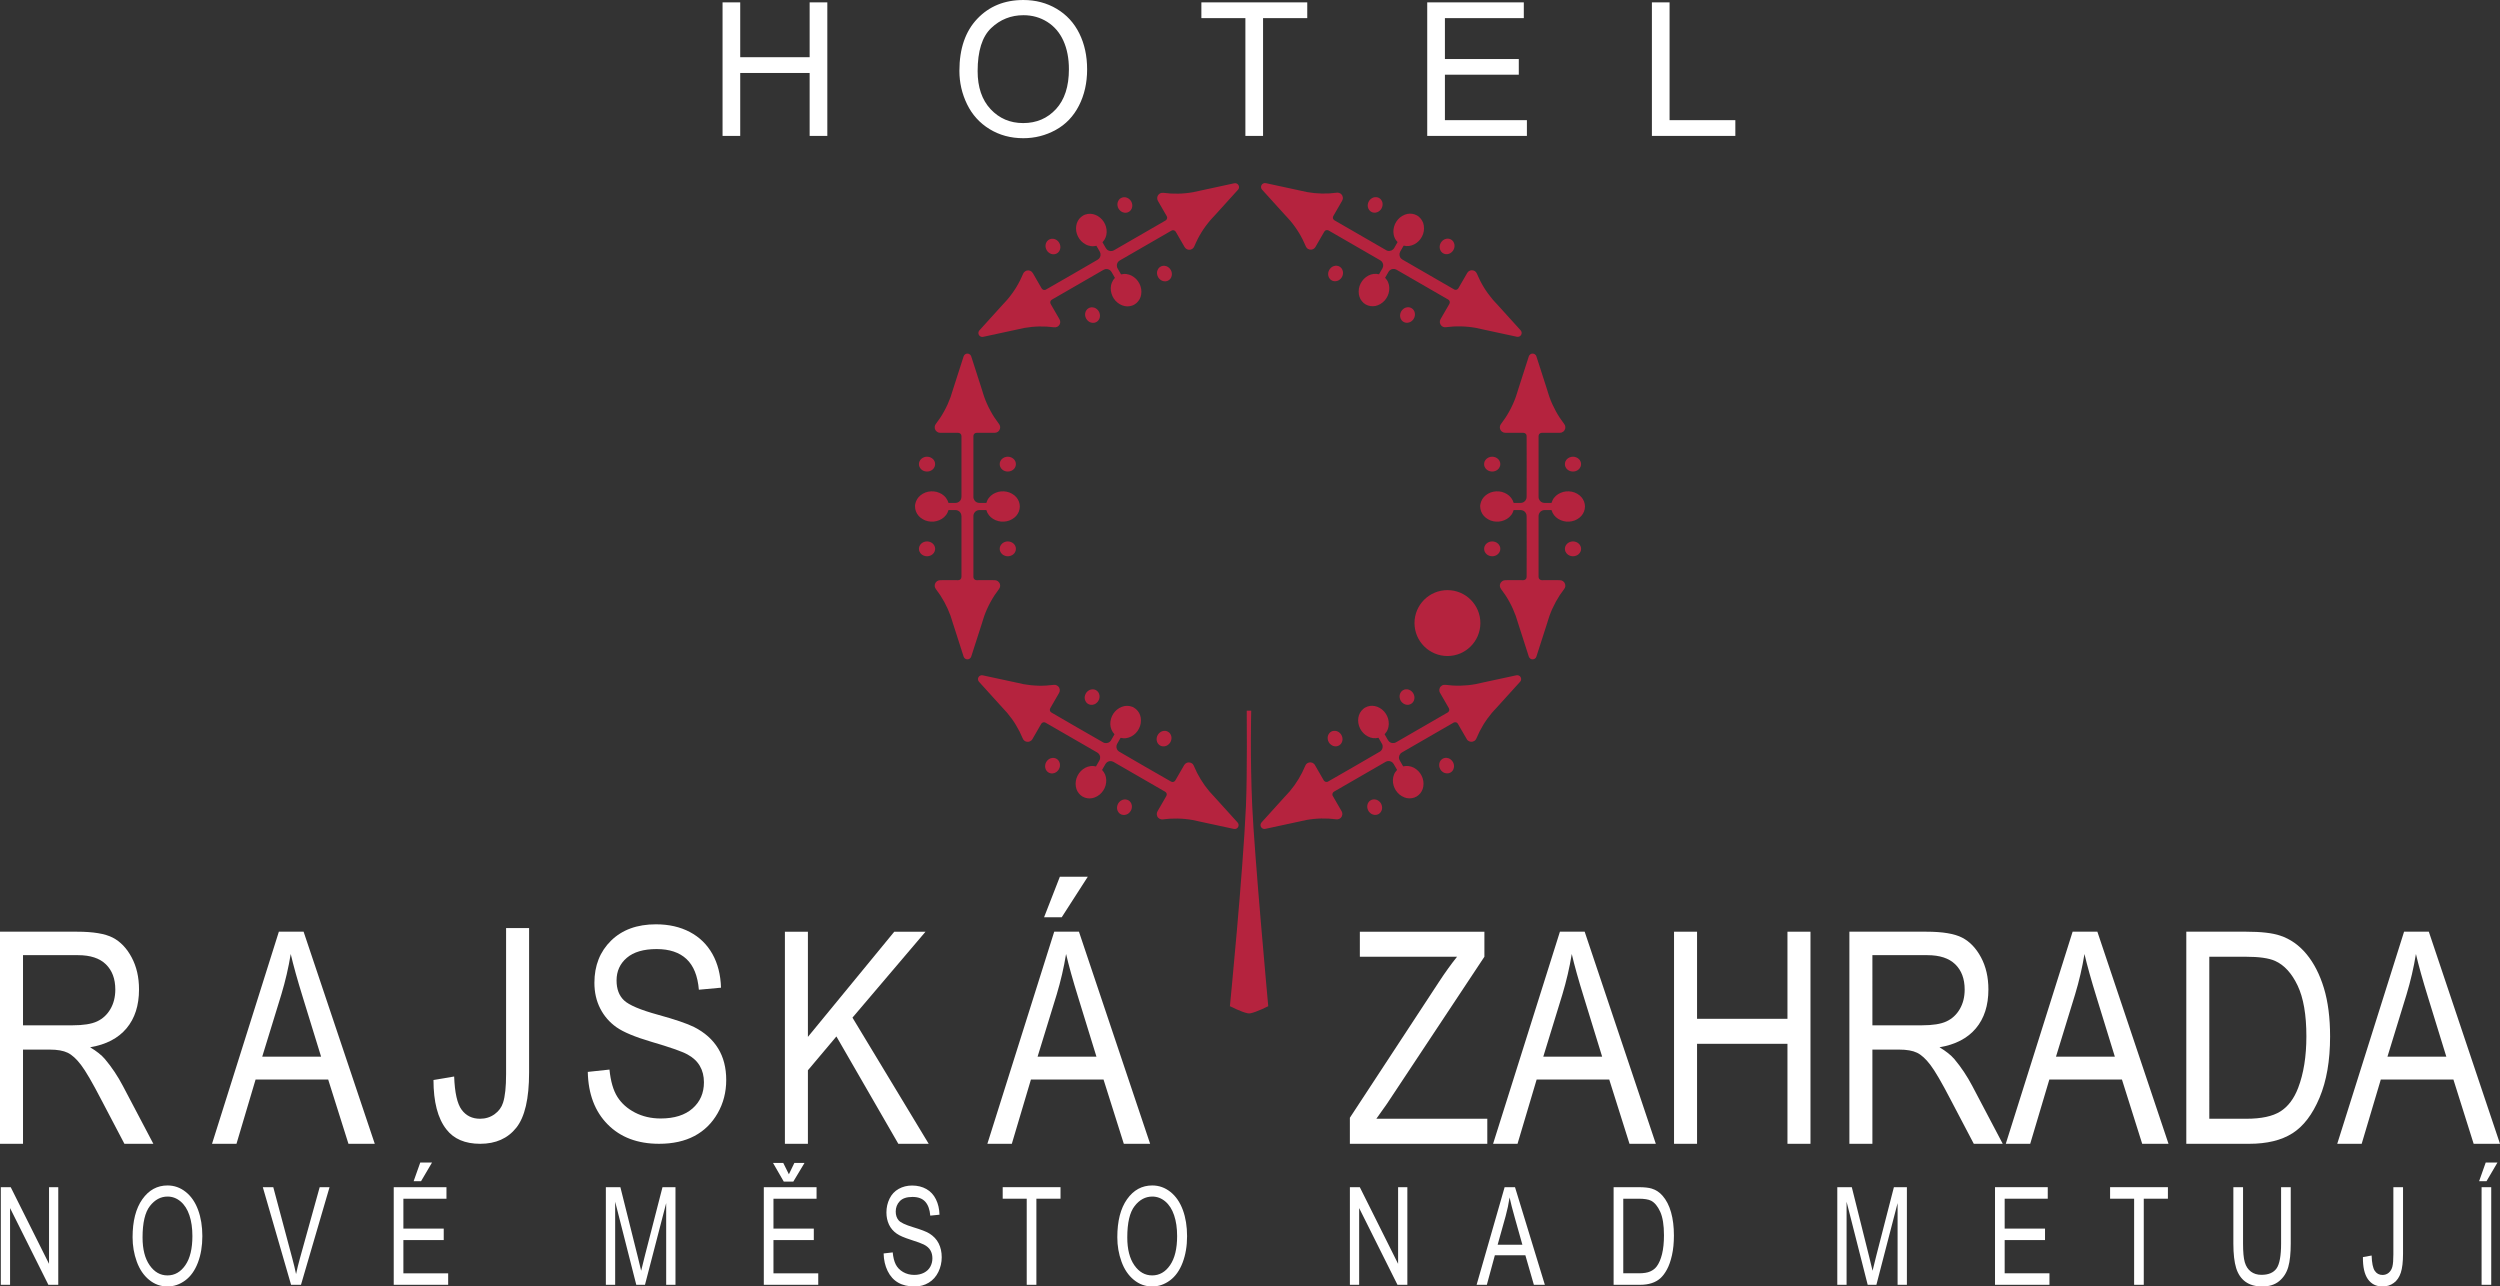 <?xml version="1.0" encoding="utf-8"?>
<!-- Generator: Adobe Illustrator 16.0.3, SVG Export Plug-In . SVG Version: 6.00 Build 0)  -->
<!DOCTYPE svg PUBLIC "-//W3C//DTD SVG 1.1//EN" "http://www.w3.org/Graphics/SVG/1.1/DTD/svg11.dtd">
<svg version="1.1" id="Vrstva_1" xmlns="http://www.w3.org/2000/svg" xmlns:xlink="http://www.w3.org/1999/xlink" x="0px" y="0px"
	 width="452.041px" height="232.618px" viewBox="0 0 452.041 232.618" enable-background="new 0 0 452.041 232.618"
	 xml:space="preserve">
<rect x="0" y="0" width="452.041" height="232.618" fill="#333333" stroke="none"/>
<path fill="#B5233E" d="M209.762,134.801c-0.074-0.046-0.143-0.096-0.204-0.151c-0.064-0.059-0.123-0.12-0.17-0.188
	c-0.059-0.08-0.107-0.169-0.145-0.256c-0.04-0.096-0.065-0.185-0.084-0.284c-0.019-0.083-0.024-0.166-0.024-0.253
	c0-0.086,0.003-0.169,0.019-0.256c0.019-0.093,0.04-0.179,0.068-0.266c0.033-0.089,0.073-0.173,0.117-0.25
	c0.049-0.08,0.102-0.154,0.157-0.225c0.064-0.071,0.126-0.14,0.2-0.198c0.065-0.052,0.136-0.104,0.207-0.145
	c0.077-0.04,0.154-0.08,0.234-0.108c0.093-0.03,0.188-0.052,0.29-0.064c0.093-0.016,0.194-0.009,0.293-0.003
	c0.08,0.009,0.164,0.027,0.247,0.053c0.08,0.027,0.157,0.059,0.229,0.104c0.077,0.04,0.142,0.096,0.207,0.148
	c0.062,0.056,0.123,0.12,0.169,0.185c0.059,0.084,0.108,0.17,0.146,0.26c0.04,0.089,0.064,0.188,0.083,0.28
	c0.019,0.083,0.025,0.17,0.025,0.253c0,0.087-0.007,0.176-0.019,0.257c-0.019,0.092-0.04,0.182-0.071,0.265
	c-0.031,0.09-0.071,0.176-0.117,0.25c-0.047,0.084-0.099,0.158-0.16,0.229c-0.059,0.068-0.127,0.136-0.195,0.191
	c-0.067,0.059-0.136,0.108-0.209,0.148c-0.074,0.043-0.151,0.08-0.231,0.107c-0.093,0.031-0.188,0.056-0.287,0.068
	c-0.096,0.012-0.194,0.009-0.297,0.003c-0.083-0.009-0.163-0.028-0.246-0.056C209.909,134.872,209.836,134.841,209.762,134.801
	 M202.183,145.296c0.046-0.08,0.102-0.154,0.157-0.226c0.059-0.071,0.127-0.136,0.194-0.194c0.065-0.053,0.139-0.105,0.213-0.145
	c0.074-0.044,0.148-0.081,0.231-0.108c0.096-0.031,0.188-0.053,0.284-0.065c0.099-0.012,0.2-0.012,0.296-0.003
	c0.087,0.007,0.17,0.028,0.247,0.053c0.083,0.024,0.157,0.062,0.234,0.102c0.074,0.04,0.142,0.096,0.204,0.148
	c0.062,0.062,0.12,0.123,0.173,0.188c0.052,0.083,0.107,0.17,0.142,0.256c0.037,0.093,0.064,0.188,0.086,0.284
	c0.016,0.083,0.025,0.169,0.025,0.256c0,0.083-0.01,0.17-0.021,0.25c-0.016,0.096-0.043,0.185-0.071,0.269
	c-0.031,0.09-0.067,0.173-0.117,0.25c-0.043,0.08-0.099,0.16-0.16,0.229c-0.056,0.07-0.124,0.133-0.191,0.194
	c-0.068,0.052-0.14,0.102-0.21,0.145c-0.077,0.044-0.154,0.077-0.234,0.108c-0.096,0.031-0.188,0.053-0.287,0.064
	c-0.099,0.013-0.197,0.013-0.293,0.003c-0.084-0.006-0.17-0.027-0.25-0.052c-0.08-0.028-0.158-0.063-0.231-0.103
	c-0.074-0.04-0.143-0.092-0.204-0.147c-0.062-0.059-0.12-0.121-0.17-0.191c-0.059-0.08-0.107-0.167-0.147-0.256
	c-0.034-0.087-0.062-0.186-0.087-0.281c-0.016-0.083-0.019-0.17-0.019-0.256c-0.003-0.084,0.003-0.17,0.019-0.253
	c0.016-0.093,0.04-0.183,0.071-0.269C202.096,145.459,202.133,145.376,202.183,145.296z M198.615,126.7
	c-0.049,0.084-0.102,0.154-0.16,0.229c-0.059,0.068-0.124,0.136-0.197,0.191c-0.063,0.059-0.137,0.108-0.21,0.151
	c-0.071,0.04-0.148,0.074-0.229,0.102c-0.096,0.034-0.191,0.059-0.29,0.071c-0.093,0.009-0.194,0.009-0.293,0
	c-0.084-0.006-0.167-0.028-0.247-0.053c-0.08-0.027-0.157-0.059-0.229-0.102c-0.077-0.043-0.146-0.096-0.21-0.148
	c-0.059-0.059-0.12-0.12-0.17-0.191c-0.055-0.08-0.104-0.166-0.142-0.256c-0.04-0.093-0.067-0.186-0.087-0.281
	c-0.018-0.086-0.024-0.166-0.024-0.253c0-0.086,0.007-0.173,0.021-0.256c0.016-0.093,0.037-0.179,0.071-0.269
	c0.031-0.086,0.071-0.17,0.117-0.247c0.047-0.08,0.096-0.157,0.157-0.231c0.059-0.067,0.127-0.133,0.194-0.191
	c0.068-0.052,0.136-0.104,0.213-0.145c0.071-0.04,0.151-0.08,0.231-0.108c0.09-0.03,0.188-0.052,0.287-0.064
	c0.096-0.016,0.194-0.016,0.294-0.003c0.086,0.006,0.166,0.027,0.249,0.053c0.077,0.027,0.154,0.059,0.231,0.102
	c0.071,0.043,0.143,0.093,0.201,0.151c0.064,0.056,0.123,0.12,0.17,0.185c0.062,0.084,0.107,0.17,0.147,0.256
	c0.04,0.093,0.065,0.191,0.084,0.281c0.019,0.086,0.021,0.173,0.024,0.256c0,0.087-0.006,0.173-0.021,0.257
	c-0.016,0.089-0.037,0.182-0.068,0.265C198.699,126.54,198.658,126.623,198.615,126.7z M191.033,137.201
	c0.074,0.04,0.143,0.093,0.207,0.148c0.062,0.056,0.12,0.12,0.17,0.191c0.059,0.077,0.107,0.163,0.145,0.253
	s0.068,0.188,0.084,0.284c0.019,0.08,0.024,0.17,0.024,0.253c0.003,0.083-0.006,0.173-0.019,0.253
	c-0.019,0.09-0.04,0.182-0.071,0.269c-0.034,0.086-0.07,0.173-0.12,0.25c-0.043,0.08-0.096,0.157-0.157,0.225
	c-0.059,0.071-0.127,0.137-0.194,0.195c-0.068,0.055-0.136,0.104-0.21,0.147c-0.077,0.044-0.151,0.077-0.234,0.103
	c-0.09,0.037-0.186,0.059-0.284,0.07c-0.102,0.013-0.194,0.013-0.296,0.003c-0.083-0.006-0.164-0.027-0.247-0.052
	c-0.08-0.028-0.16-0.063-0.234-0.105c-0.071-0.043-0.139-0.093-0.201-0.145c-0.064-0.063-0.123-0.124-0.172-0.194
	c-0.056-0.077-0.105-0.164-0.146-0.253c-0.037-0.09-0.062-0.188-0.08-0.284c-0.021-0.087-0.028-0.167-0.028-0.253
	c0-0.084,0.007-0.17,0.025-0.256c0.012-0.09,0.037-0.18,0.064-0.266c0.031-0.087,0.074-0.17,0.117-0.25
	c0.047-0.08,0.102-0.157,0.157-0.226c0.065-0.071,0.127-0.136,0.201-0.197c0.062-0.05,0.136-0.102,0.206-0.146
	c0.077-0.04,0.154-0.074,0.234-0.104c0.093-0.031,0.191-0.053,0.284-0.065c0.099-0.012,0.197-0.012,0.296-0.003
	c0.084,0.007,0.167,0.025,0.247,0.053C190.886,137.124,190.963,137.158,191.033,137.201z M215.871,138.482
	c0.197,0.407,0.358,0.827,0.564,1.231c0.204,0.4,0.423,0.796,0.658,1.182c0.234,0.386,0.484,0.762,0.746,1.129
	c0.266,0.364,0.54,0.723,0.833,1.071c0.287,0.339,0.608,0.663,0.911,0.996c1.4,1.543,2.805,3.08,4.193,4.629
	c0.053,0.056,0.096,0.117,0.123,0.188c0.028,0.064,0.05,0.139,0.056,0.213c0.009,0.074,0.006,0.148-0.009,0.219
	c-0.016,0.074-0.044,0.143-0.078,0.21c-0.039,0.062-0.086,0.124-0.142,0.17c-0.056,0.05-0.117,0.093-0.185,0.12
	c-0.068,0.031-0.143,0.05-0.217,0.056c-0.07,0.006-0.147,0.003-0.219-0.013c-2.04-0.426-4.073-0.873-6.109-1.317
	c-0.438-0.093-0.877-0.206-1.324-0.29c-0.441-0.077-0.886-0.139-1.34-0.182c-0.443-0.05-0.9-0.074-1.348-0.084
	c-0.454-0.009-0.904-0.003-1.355,0.021c-0.45,0.022-0.897,0.093-1.348,0.127c-0.103,0.006-0.207,0.013-0.309-0.003
	c-0.105-0.019-0.207-0.053-0.297-0.102c-0.092-0.05-0.176-0.114-0.246-0.188c-0.074-0.074-0.133-0.16-0.177-0.256
	c-0.043-0.096-0.073-0.201-0.083-0.3c-0.013-0.104-0.009-0.21,0.01-0.312c0.021-0.102,0.062-0.2,0.113-0.293
	c0.519-0.932,1.077-1.84,1.599-2.771c0.037-0.062,0.065-0.136,0.071-0.21c0.013-0.07,0.006-0.147-0.013-0.219
	s-0.052-0.139-0.099-0.197c-0.046-0.059-0.102-0.111-0.166-0.146c-3.107-1.814-6.228-3.613-9.354-5.4
	c-0.093-0.052-0.197-0.096-0.309-0.12c-0.104-0.021-0.223-0.027-0.327-0.016c-0.111,0.013-0.222,0.04-0.324,0.087
	c-0.102,0.043-0.191,0.107-0.277,0.182c-0.08,0.074-0.151,0.158-0.21,0.254l-0.614,1.07c0.103,0.13,0.22,0.253,0.312,0.392
	c0.093,0.143,0.17,0.29,0.238,0.444c0.059,0.154,0.114,0.315,0.147,0.479c0.034,0.16,0.05,0.33,0.059,0.497
	c0.007,0.166,0,0.336-0.024,0.5c-0.019,0.166-0.053,0.33-0.096,0.493c-0.046,0.161-0.104,0.318-0.173,0.469
	c-0.071,0.151-0.151,0.3-0.243,0.438c-0.093,0.14-0.191,0.281-0.306,0.404c-0.114,0.124-0.234,0.241-0.367,0.349
	c-0.13,0.108-0.269,0.204-0.414,0.287c-0.147,0.087-0.302,0.16-0.456,0.219c-0.143,0.056-0.29,0.103-0.438,0.13
	c-0.148,0.028-0.3,0.047-0.45,0.047c-0.151,0.003-0.3-0.007-0.451-0.028s-0.299-0.059-0.441-0.111
	c-0.145-0.046-0.283-0.11-0.413-0.185c-0.133-0.077-0.256-0.167-0.37-0.266s-0.22-0.21-0.314-0.33
	c-0.096-0.111-0.183-0.237-0.254-0.37c-0.074-0.133-0.133-0.275-0.182-0.42c-0.05-0.142-0.083-0.29-0.105-0.438
	c-0.03-0.166-0.043-0.339-0.043-0.506c0-0.17,0.019-0.336,0.043-0.506c0.028-0.164,0.065-0.33,0.121-0.491
	c0.052-0.16,0.12-0.317,0.197-0.466c0.074-0.147,0.157-0.293,0.256-0.429s0.207-0.266,0.321-0.386
	c0.117-0.12,0.243-0.231,0.376-0.333c0.133-0.096,0.278-0.188,0.426-0.269c0.146-0.077,0.3-0.148,0.457-0.197
	c0.16-0.053,0.327-0.09,0.49-0.108c0.164-0.021,0.334-0.04,0.504-0.019l0.493,0.074c0.204-0.354,0.426-0.707,0.617-1.071
	c0.05-0.092,0.096-0.197,0.117-0.305c0.024-0.108,0.028-0.223,0.019-0.334c-0.009-0.107-0.04-0.216-0.086-0.317
	c-0.044-0.102-0.105-0.194-0.18-0.277c-0.074-0.087-0.163-0.154-0.259-0.214c-3.11-1.811-6.224-3.609-9.354-5.396
	c-0.062-0.037-0.136-0.062-0.206-0.071c-0.071-0.009-0.151-0.003-0.22,0.016c-0.07,0.019-0.139,0.053-0.197,0.099
	c-0.059,0.043-0.108,0.099-0.148,0.164c-0.543,0.919-1.055,1.857-1.598,2.773c-0.053,0.09-0.121,0.17-0.194,0.241
	c-0.081,0.067-0.17,0.126-0.266,0.167c-0.096,0.039-0.201,0.067-0.303,0.076c-0.104,0.01-0.21,0-0.309-0.024
	c-0.104-0.024-0.2-0.064-0.287-0.123c-0.089-0.053-0.17-0.12-0.237-0.201c-0.068-0.083-0.111-0.176-0.157-0.269
	c-0.194-0.407-0.361-0.826-0.564-1.228c-0.204-0.404-0.426-0.8-0.654-1.182c-0.234-0.39-0.484-0.766-0.75-1.133
	c-0.263-0.367-0.54-0.722-0.83-1.067c-0.293-0.346-0.608-0.667-0.914-1.003c-1.397-1.54-2.805-3.077-4.193-4.629
	c-0.052-0.053-0.092-0.117-0.123-0.186c-0.028-0.067-0.05-0.139-0.059-0.216c-0.01-0.071-0.003-0.148,0.009-0.222
	c0.016-0.068,0.046-0.14,0.083-0.204s0.083-0.12,0.139-0.17c0.052-0.053,0.117-0.093,0.182-0.12
	c0.071-0.034,0.145-0.053,0.216-0.059c0.074-0.006,0.148-0.003,0.222,0.013c2.036,0.429,4.073,0.876,6.106,1.317
	c0.441,0.096,0.883,0.21,1.324,0.293c0.444,0.074,0.892,0.139,1.339,0.183c0.451,0.046,0.901,0.07,1.354,0.083
	c0.448,0.012,0.898,0.006,1.353-0.024c0.45-0.025,0.897-0.09,1.345-0.127c0.105-0.006,0.21-0.013,0.315,0.003
	c0.099,0.019,0.2,0.056,0.293,0.102c0.092,0.053,0.176,0.114,0.246,0.191c0.071,0.071,0.137,0.161,0.176,0.257
	c0.044,0.092,0.074,0.197,0.087,0.299c0.013,0.105,0.009,0.207-0.013,0.309c-0.021,0.105-0.062,0.204-0.11,0.293
	c-0.521,0.932-1.083,1.843-1.599,2.771c-0.04,0.064-0.064,0.139-0.074,0.21c-0.01,0.077-0.003,0.147,0.013,0.222
	c0.019,0.071,0.052,0.139,0.099,0.197c0.046,0.059,0.102,0.108,0.163,0.143c3.114,1.814,6.228,3.616,9.356,5.4
	c0.096,0.059,0.2,0.099,0.309,0.12c0.104,0.021,0.219,0.027,0.33,0.016c0.111-0.013,0.219-0.04,0.318-0.084
	c0.102-0.046,0.197-0.107,0.28-0.182c0.08-0.074,0.154-0.161,0.207-0.256l0.617-1.071c-0.103-0.133-0.22-0.253-0.309-0.392
	c-0.093-0.142-0.173-0.29-0.237-0.441c-0.065-0.154-0.115-0.312-0.151-0.481c-0.034-0.16-0.053-0.327-0.059-0.494
	c-0.004-0.169,0.003-0.336,0.021-0.5c0.021-0.163,0.056-0.333,0.102-0.493c0.043-0.16,0.102-0.317,0.17-0.472
	c0.07-0.151,0.154-0.3,0.24-0.438c0.093-0.139,0.198-0.274,0.309-0.404c0.114-0.124,0.234-0.241,0.367-0.349
	c0.13-0.105,0.269-0.201,0.414-0.287c0.145-0.083,0.302-0.157,0.46-0.216c0.142-0.059,0.286-0.103,0.435-0.13
	c0.148-0.031,0.3-0.049,0.454-0.049c0.15-0.004,0.299,0.006,0.45,0.027c0.147,0.027,0.296,0.062,0.438,0.111
	c0.147,0.052,0.296,0.099,0.416,0.188c0.12,0.087,0.25,0.167,0.364,0.263c0.117,0.099,0.226,0.21,0.317,0.327
	c0.1,0.117,0.18,0.244,0.257,0.376c0.07,0.133,0.133,0.272,0.179,0.417c0.053,0.142,0.083,0.29,0.108,0.444
	c0.024,0.163,0.036,0.333,0.036,0.5c0,0.173-0.012,0.339-0.039,0.506c-0.025,0.164-0.065,0.333-0.118,0.491
	c-0.052,0.163-0.12,0.317-0.2,0.466c-0.071,0.151-0.157,0.296-0.253,0.432c-0.099,0.136-0.21,0.266-0.324,0.386
	c-0.12,0.12-0.243,0.229-0.376,0.33c-0.133,0.099-0.275,0.194-0.423,0.269c-0.148,0.08-0.303,0.148-0.463,0.2
	c-0.157,0.05-0.321,0.084-0.484,0.108c-0.17,0.021-0.34,0.043-0.503,0.019l-0.497-0.077c-0.204,0.358-0.423,0.71-0.614,1.071
	c-0.056,0.096-0.096,0.203-0.12,0.309c-0.021,0.107-0.031,0.219-0.021,0.33c0.015,0.11,0.046,0.222,0.089,0.323
	c0.047,0.096,0.105,0.191,0.183,0.275c0.07,0.08,0.16,0.154,0.259,0.21c3.104,1.814,6.225,3.613,9.351,5.396
	c0.062,0.04,0.136,0.064,0.206,0.074c0.074,0.01,0.148,0.003,0.223-0.016c0.067-0.019,0.139-0.056,0.194-0.099
	c0.062-0.043,0.108-0.102,0.145-0.163c0.547-0.917,1.056-1.855,1.602-2.774c0.056-0.09,0.121-0.173,0.198-0.244
	c0.08-0.067,0.166-0.123,0.262-0.163c0.096-0.043,0.201-0.071,0.303-0.077c0.104-0.01,0.21,0,0.312,0.021
	c0.099,0.024,0.197,0.067,0.287,0.123c0.089,0.053,0.167,0.124,0.234,0.204C215.778,138.291,215.828,138.387,215.871,138.482z"/>
<path fill="#B5233E" d="M255.126,127.28c-0.071,0.041-0.148,0.077-0.231,0.103c-0.077,0.027-0.164,0.046-0.247,0.056
	c-0.096,0.009-0.197,0.009-0.296-0.004c-0.096-0.012-0.191-0.04-0.284-0.07c-0.083-0.025-0.157-0.063-0.231-0.105
	s-0.148-0.089-0.21-0.145c-0.074-0.059-0.139-0.124-0.197-0.191c-0.059-0.074-0.114-0.148-0.16-0.229
	c-0.047-0.083-0.087-0.164-0.114-0.25c-0.031-0.086-0.056-0.179-0.068-0.269c-0.021-0.08-0.024-0.167-0.024-0.253
	c0-0.083,0.006-0.173,0.024-0.256c0.021-0.096,0.047-0.191,0.087-0.281c0.034-0.089,0.086-0.176,0.142-0.256
	c0.05-0.068,0.108-0.133,0.173-0.188c0.062-0.059,0.13-0.107,0.2-0.147c0.077-0.044,0.154-0.081,0.235-0.103
	c0.083-0.027,0.163-0.046,0.249-0.056c0.093-0.009,0.195-0.009,0.294,0c0.099,0.016,0.194,0.041,0.287,0.071
	c0.08,0.028,0.157,0.064,0.231,0.108c0.07,0.04,0.145,0.092,0.206,0.142c0.071,0.062,0.143,0.123,0.198,0.194
	c0.062,0.071,0.113,0.148,0.157,0.226c0.046,0.083,0.086,0.166,0.117,0.253c0.03,0.086,0.052,0.176,0.074,0.266
	c0.012,0.086,0.021,0.169,0.019,0.256c0,0.083-0.007,0.17-0.022,0.253c-0.019,0.099-0.049,0.191-0.086,0.284
	c-0.037,0.089-0.09,0.173-0.146,0.253c-0.052,0.074-0.107,0.133-0.169,0.188C255.271,127.188,255.197,127.237,255.126,127.28
	 M260.428,139.093c-0.044-0.08-0.084-0.163-0.117-0.25c-0.031-0.083-0.053-0.176-0.068-0.265c-0.016-0.084-0.019-0.17-0.019-0.257
	c0-0.083,0.006-0.169,0.024-0.256c0.019-0.093,0.043-0.188,0.084-0.28c0.037-0.087,0.086-0.173,0.145-0.257
	c0.047-0.064,0.108-0.129,0.17-0.185c0.062-0.059,0.133-0.108,0.203-0.151c0.074-0.04,0.154-0.077,0.232-0.102
	c0.08-0.028,0.163-0.047,0.246-0.053c0.102-0.01,0.197-0.01,0.297,0.003c0.099,0.009,0.194,0.034,0.287,0.064
	c0.08,0.028,0.157,0.068,0.23,0.108c0.074,0.04,0.146,0.09,0.21,0.145c0.068,0.063,0.136,0.124,0.194,0.195
	c0.063,0.067,0.114,0.147,0.161,0.225c0.046,0.08,0.083,0.167,0.117,0.25c0.03,0.09,0.056,0.18,0.071,0.266
	c0.012,0.086,0.018,0.173,0.018,0.253c0,0.09-0.006,0.173-0.024,0.256c-0.016,0.099-0.043,0.194-0.083,0.284
	c-0.037,0.09-0.087,0.179-0.146,0.256c-0.046,0.071-0.107,0.133-0.169,0.188c-0.063,0.056-0.133,0.104-0.207,0.151
	c-0.071,0.04-0.148,0.074-0.229,0.104c-0.08,0.022-0.167,0.04-0.247,0.05c-0.102,0.009-0.2,0.009-0.293-0.003
	c-0.099-0.013-0.197-0.034-0.29-0.068c-0.08-0.027-0.157-0.064-0.234-0.104c-0.071-0.047-0.143-0.093-0.207-0.146
	c-0.074-0.062-0.136-0.123-0.2-0.194C260.529,139.251,260.477,139.177,260.428,139.093z M242.542,132.888
	c0.046,0.08,0.086,0.16,0.117,0.25c0.034,0.09,0.056,0.173,0.071,0.269c0.016,0.083,0.021,0.166,0.021,0.253
	c-0.003,0.086-0.006,0.17-0.025,0.253c-0.018,0.096-0.046,0.191-0.086,0.284c-0.037,0.089-0.083,0.173-0.145,0.256
	c-0.047,0.068-0.108,0.13-0.17,0.186c-0.062,0.059-0.13,0.107-0.204,0.154c-0.074,0.04-0.151,0.07-0.231,0.099
	c-0.08,0.027-0.166,0.049-0.247,0.056c-0.099,0.009-0.197,0.009-0.296-0.004c-0.096-0.012-0.194-0.037-0.287-0.067
	c-0.077-0.028-0.157-0.065-0.231-0.108c-0.074-0.04-0.145-0.089-0.21-0.148c-0.074-0.055-0.136-0.123-0.197-0.188
	c-0.059-0.074-0.111-0.148-0.157-0.229c-0.043-0.077-0.083-0.164-0.117-0.25c-0.031-0.086-0.053-0.176-0.068-0.269
	c-0.015-0.08-0.021-0.17-0.021-0.256c0-0.083,0.007-0.167,0.024-0.253c0.02-0.096,0.044-0.191,0.084-0.281
	c0.037-0.09,0.086-0.176,0.145-0.256c0.05-0.068,0.105-0.133,0.17-0.188c0.062-0.059,0.133-0.107,0.204-0.147
	c0.073-0.047,0.151-0.081,0.234-0.105c0.08-0.024,0.16-0.043,0.247-0.049c0.099-0.013,0.194-0.013,0.293,0.003
	c0.099,0.012,0.194,0.03,0.287,0.064c0.08,0.028,0.16,0.064,0.231,0.104c0.073,0.044,0.145,0.096,0.21,0.146
	c0.07,0.059,0.139,0.126,0.197,0.194C242.443,132.73,242.496,132.808,242.542,132.888z M247.847,144.7
	c0.071-0.04,0.151-0.077,0.234-0.102c0.074-0.025,0.16-0.047,0.243-0.053c0.1-0.01,0.198-0.01,0.297,0.003
	c0.096,0.013,0.191,0.034,0.284,0.064c0.083,0.028,0.16,0.065,0.231,0.108c0.074,0.04,0.147,0.093,0.209,0.145
	c0.074,0.063,0.14,0.124,0.201,0.195c0.056,0.07,0.107,0.145,0.157,0.225c0.046,0.08,0.087,0.167,0.117,0.25
	c0.031,0.09,0.053,0.18,0.068,0.269c0.015,0.083,0.019,0.17,0.019,0.253c0,0.087-0.007,0.176-0.021,0.256
	c-0.02,0.096-0.044,0.191-0.084,0.281s-0.086,0.176-0.148,0.256c-0.046,0.071-0.104,0.13-0.169,0.191
	c-0.059,0.053-0.13,0.108-0.201,0.148c-0.077,0.04-0.154,0.074-0.234,0.102c-0.08,0.025-0.163,0.047-0.247,0.053
	c-0.099,0.009-0.197,0.009-0.293-0.003c-0.099-0.013-0.197-0.034-0.287-0.068c-0.08-0.027-0.16-0.064-0.234-0.104
	c-0.074-0.043-0.142-0.093-0.21-0.146c-0.067-0.062-0.136-0.126-0.197-0.194c-0.059-0.074-0.111-0.148-0.16-0.229
	c-0.04-0.077-0.084-0.16-0.111-0.25c-0.034-0.086-0.056-0.176-0.071-0.268c-0.016-0.081-0.021-0.167-0.021-0.254
	c0-0.083,0.006-0.169,0.025-0.253c0.018-0.096,0.043-0.194,0.083-0.284c0.037-0.086,0.089-0.172,0.145-0.256
	c0.05-0.067,0.108-0.129,0.17-0.188C247.704,144.796,247.772,144.74,247.847,144.7z M261.375,123.831
	c0.447,0.033,0.892,0.102,1.348,0.126c0.448,0.028,0.898,0.034,1.349,0.024c0.454-0.012,0.904-0.04,1.352-0.083
	c0.451-0.043,0.898-0.108,1.343-0.188c0.444-0.077,0.883-0.194,1.324-0.29c2.033-0.44,4.066-0.886,6.106-1.317
	c0.071-0.016,0.148-0.021,0.219-0.009c0.074,0.006,0.148,0.024,0.213,0.056c0.071,0.027,0.133,0.07,0.188,0.117
	c0.053,0.052,0.099,0.11,0.139,0.176c0.037,0.062,0.065,0.133,0.077,0.203c0.016,0.074,0.021,0.151,0.013,0.223
	c-0.01,0.074-0.027,0.147-0.056,0.216c-0.031,0.064-0.074,0.13-0.123,0.182c-1.389,1.553-2.793,3.093-4.194,4.632
	c-0.302,0.334-0.623,0.654-0.913,1c-0.29,0.349-0.564,0.704-0.83,1.068c-0.266,0.367-0.513,0.746-0.75,1.129
	c-0.231,0.386-0.45,0.78-0.654,1.185c-0.203,0.404-0.37,0.824-0.564,1.231c-0.05,0.093-0.093,0.186-0.157,0.266
	c-0.068,0.083-0.151,0.148-0.237,0.203c-0.087,0.056-0.186,0.096-0.287,0.121c-0.099,0.024-0.207,0.033-0.309,0.024
	c-0.103-0.009-0.207-0.034-0.303-0.074c-0.099-0.043-0.185-0.102-0.266-0.167c-0.077-0.07-0.142-0.15-0.191-0.243
	c-0.549-0.917-1.058-1.854-1.607-2.771c-0.034-0.064-0.08-0.123-0.142-0.166c-0.056-0.047-0.127-0.081-0.197-0.096
	c-0.071-0.019-0.146-0.024-0.22-0.016c-0.071,0.006-0.145,0.034-0.206,0.067c-3.127,1.79-6.246,3.586-9.356,5.4
	c-0.093,0.059-0.183,0.124-0.26,0.21c-0.07,0.08-0.129,0.176-0.176,0.278c-0.046,0.102-0.074,0.209-0.089,0.317
	c-0.013,0.111,0,0.226,0.021,0.33c0.021,0.111,0.062,0.216,0.12,0.312l0.614,1.068c0.163-0.025,0.33-0.063,0.496-0.071
	c0.164-0.01,0.337-0.003,0.5,0.016c0.167,0.021,0.33,0.059,0.488,0.11c0.16,0.05,0.314,0.121,0.463,0.195
	c0.145,0.08,0.29,0.172,0.419,0.271c0.133,0.099,0.26,0.213,0.377,0.33c0.117,0.12,0.229,0.25,0.321,0.386
	c0.099,0.136,0.185,0.28,0.259,0.429c0.077,0.151,0.147,0.306,0.2,0.469c0.05,0.16,0.093,0.324,0.117,0.491
	c0.028,0.166,0.04,0.336,0.04,0.503c0,0.169-0.012,0.342-0.036,0.506c-0.025,0.148-0.056,0.299-0.108,0.441
	c-0.046,0.142-0.108,0.283-0.183,0.413c-0.073,0.136-0.154,0.259-0.253,0.377c-0.096,0.117-0.2,0.228-0.317,0.327
	c-0.114,0.102-0.234,0.188-0.364,0.265c-0.13,0.074-0.274,0.136-0.417,0.188c-0.142,0.05-0.29,0.083-0.44,0.108
	c-0.148,0.024-0.3,0.034-0.451,0.03c-0.151-0.003-0.302-0.019-0.45-0.046c-0.148-0.031-0.293-0.077-0.436-0.13
	c-0.157-0.059-0.312-0.133-0.456-0.219c-0.148-0.084-0.29-0.183-0.42-0.287c-0.13-0.108-0.253-0.229-0.364-0.352
	c-0.111-0.127-0.213-0.263-0.309-0.404c-0.086-0.139-0.17-0.284-0.24-0.438c-0.068-0.151-0.13-0.309-0.173-0.469
	c-0.044-0.161-0.081-0.327-0.099-0.491c-0.019-0.163-0.028-0.336-0.021-0.503c0.006-0.166,0.024-0.336,0.059-0.497
	c0.036-0.163,0.083-0.323,0.15-0.475c0.063-0.157,0.133-0.318,0.238-0.444l0.309-0.392c-0.207-0.358-0.398-0.72-0.617-1.071
	c-0.059-0.096-0.127-0.185-0.207-0.259c-0.083-0.071-0.179-0.136-0.281-0.176c-0.099-0.047-0.206-0.077-0.32-0.09
	c-0.108-0.01-0.223-0.006-0.327,0.019c-0.108,0.021-0.213,0.064-0.312,0.117c-3.126,1.786-6.24,3.586-9.354,5.4
	c-0.062,0.034-0.12,0.086-0.163,0.145c-0.044,0.059-0.081,0.127-0.099,0.198c-0.02,0.07-0.025,0.147-0.013,0.219
	c0.009,0.074,0.03,0.148,0.071,0.21c0.521,0.932,1.08,1.842,1.602,2.774c0.049,0.089,0.089,0.19,0.11,0.286
	c0.021,0.105,0.021,0.213,0.013,0.315c-0.013,0.102-0.047,0.203-0.087,0.299c-0.043,0.096-0.104,0.179-0.176,0.256
	c-0.07,0.074-0.154,0.143-0.247,0.191c-0.092,0.05-0.193,0.084-0.293,0.1c-0.104,0.018-0.209,0.012-0.314,0.006
	c-0.447-0.034-0.898-0.105-1.346-0.13c-0.45-0.024-0.904-0.03-1.352-0.021c-0.456,0.013-0.904,0.037-1.354,0.083
	c-0.447,0.047-0.895,0.105-1.339,0.186c-0.444,0.083-0.88,0.194-1.324,0.29c-2.033,0.441-4.07,0.889-6.106,1.317
	c-0.074,0.016-0.148,0.019-0.223,0.013c-0.07-0.01-0.145-0.028-0.216-0.056c-0.064-0.031-0.13-0.071-0.182-0.12
	c-0.056-0.05-0.105-0.108-0.143-0.173c-0.033-0.065-0.062-0.133-0.077-0.207c-0.019-0.071-0.021-0.145-0.012-0.226
	c0.006-0.07,0.027-0.145,0.059-0.21c0.027-0.067,0.067-0.129,0.123-0.188c1.386-1.546,2.793-3.083,4.193-4.629
	c0.303-0.333,0.62-0.654,0.914-1c0.29-0.346,0.564-0.7,0.83-1.067c0.262-0.364,0.512-0.741,0.749-1.13
	c0.229-0.383,0.451-0.78,0.654-1.182c0.204-0.404,0.367-0.824,0.565-1.229c0.043-0.096,0.089-0.191,0.157-0.271
	c0.067-0.077,0.145-0.15,0.234-0.203c0.086-0.053,0.186-0.096,0.287-0.121c0.102-0.024,0.207-0.033,0.309-0.024
	c0.104,0.01,0.21,0.034,0.306,0.074c0.093,0.043,0.182,0.102,0.262,0.17c0.074,0.067,0.146,0.151,0.194,0.24
	c0.547,0.92,1.059,1.858,1.602,2.777c0.04,0.062,0.09,0.117,0.148,0.164c0.056,0.043,0.127,0.08,0.197,0.099
	c0.068,0.019,0.146,0.021,0.219,0.012c0.071-0.009,0.148-0.03,0.207-0.07c3.126-1.787,6.243-3.583,9.354-5.4
	c0.096-0.053,0.185-0.127,0.259-0.207c0.074-0.083,0.133-0.179,0.179-0.277c0.044-0.102,0.074-0.213,0.084-0.321
	c0.012-0.11,0.006-0.225-0.016-0.33c-0.021-0.107-0.062-0.216-0.12-0.312l-0.617-1.067c-0.164,0.021-0.327,0.064-0.491,0.074
	c-0.169,0.009-0.339,0.003-0.503-0.016c-0.163-0.024-0.333-0.059-0.49-0.111s-0.312-0.12-0.46-0.2
	c-0.145-0.074-0.287-0.167-0.423-0.269c-0.13-0.103-0.259-0.21-0.373-0.33c-0.117-0.121-0.226-0.247-0.324-0.383
	c-0.099-0.139-0.182-0.281-0.259-0.436c-0.074-0.147-0.146-0.306-0.194-0.463c-0.056-0.157-0.096-0.327-0.121-0.493
	c-0.03-0.164-0.043-0.334-0.043-0.503c0-0.17,0.013-0.337,0.04-0.507c0.025-0.147,0.056-0.296,0.108-0.441
	c0.046-0.142,0.107-0.283,0.182-0.413c0.071-0.133,0.157-0.263,0.253-0.376c0.096-0.121,0.197-0.229,0.315-0.327
	c0.114-0.099,0.231-0.204,0.37-0.266c0.136-0.065,0.269-0.136,0.41-0.188c0.146-0.046,0.29-0.083,0.444-0.111
	c0.148-0.021,0.3-0.03,0.45-0.03c0.151,0.006,0.3,0.021,0.448,0.056c0.151,0.027,0.299,0.07,0.438,0.123
	c0.157,0.064,0.312,0.136,0.457,0.219c0.146,0.087,0.287,0.186,0.417,0.287c0.129,0.108,0.253,0.226,0.367,0.352
	c0.11,0.127,0.213,0.263,0.305,0.401c0.093,0.143,0.173,0.287,0.244,0.441c0.068,0.151,0.127,0.309,0.173,0.47
	c0.043,0.163,0.077,0.323,0.096,0.493c0.019,0.167,0.031,0.333,0.024,0.497c-0.006,0.17-0.027,0.336-0.062,0.5
	c-0.03,0.166-0.086,0.327-0.148,0.481c-0.062,0.151-0.129,0.309-0.234,0.438l-0.312,0.393c0.204,0.357,0.401,0.722,0.614,1.07
	c0.062,0.096,0.13,0.186,0.21,0.256c0.083,0.077,0.176,0.136,0.277,0.183c0.102,0.046,0.213,0.074,0.324,0.083
	c0.107,0.013,0.219,0.007,0.327-0.016c0.108-0.021,0.213-0.062,0.312-0.117c3.123-1.783,6.239-3.585,9.35-5.399
	c0.065-0.037,0.121-0.087,0.167-0.146c0.043-0.059,0.077-0.127,0.099-0.194c0.019-0.074,0.025-0.151,0.013-0.223
	c-0.013-0.074-0.034-0.145-0.071-0.209c-0.521-0.933-1.08-1.84-1.599-2.774c-0.052-0.09-0.093-0.188-0.114-0.29
	s-0.021-0.207-0.012-0.309c0.012-0.105,0.043-0.21,0.086-0.3c0.043-0.096,0.102-0.185,0.176-0.259
	c0.071-0.074,0.154-0.139,0.247-0.191c0.09-0.047,0.191-0.08,0.293-0.099C261.165,123.815,261.27,123.821,261.375,123.831z"/>
<path fill="#B5233E" d="M271.283,99.243c0-0.09-0.01-0.18-0.027-0.26c-0.021-0.086-0.047-0.17-0.081-0.246
	c-0.043-0.093-0.095-0.18-0.15-0.26c-0.065-0.08-0.133-0.151-0.21-0.219c-0.065-0.056-0.136-0.108-0.21-0.151
	c-0.077-0.043-0.157-0.08-0.237-0.111c-0.087-0.03-0.18-0.056-0.271-0.071c-0.093-0.021-0.186-0.027-0.278-0.027
	c-0.096,0-0.191,0.006-0.284,0.027c-0.092,0.016-0.182,0.041-0.271,0.071c-0.08,0.031-0.16,0.068-0.234,0.111
	c-0.077,0.043-0.148,0.096-0.21,0.151c-0.08,0.067-0.147,0.139-0.21,0.219c-0.059,0.08-0.107,0.167-0.154,0.26
	c-0.03,0.076-0.059,0.16-0.073,0.246c-0.019,0.08-0.031,0.17-0.031,0.26c0,0.083,0.013,0.17,0.031,0.256
	c0.015,0.083,0.043,0.167,0.073,0.24c0.047,0.096,0.1,0.183,0.154,0.263c0.063,0.08,0.13,0.154,0.21,0.219
	c0.062,0.056,0.133,0.108,0.21,0.151c0.074,0.047,0.154,0.08,0.234,0.111c0.09,0.031,0.183,0.056,0.271,0.074
	c0.093,0.019,0.188,0.024,0.284,0.024c0.093,0,0.186-0.006,0.278-0.024c0.092-0.019,0.185-0.043,0.271-0.074
	c0.086-0.031,0.16-0.064,0.237-0.111c0.074-0.043,0.145-0.096,0.21-0.151c0.077-0.064,0.145-0.139,0.21-0.219
	c0.059-0.08,0.107-0.167,0.15-0.263c0.034-0.073,0.06-0.157,0.081-0.24C271.273,99.413,271.283,99.326,271.283,99.243
	 M284.426,97.897c-0.096,0-0.191,0.01-0.287,0.027c-0.09,0.016-0.179,0.044-0.271,0.074c-0.077,0.028-0.157,0.068-0.231,0.111
	c-0.077,0.043-0.148,0.093-0.213,0.151c-0.077,0.064-0.148,0.136-0.207,0.219c-0.059,0.077-0.107,0.167-0.154,0.257
	c-0.034,0.076-0.059,0.16-0.077,0.246c-0.016,0.084-0.027,0.17-0.027,0.26c0,0.083,0.012,0.17,0.027,0.256
	c0.019,0.083,0.043,0.167,0.077,0.244c0.047,0.092,0.096,0.179,0.154,0.259s0.13,0.154,0.207,0.219
	c0.064,0.063,0.136,0.108,0.213,0.151c0.074,0.047,0.154,0.084,0.231,0.111c0.093,0.031,0.182,0.056,0.271,0.074
	c0.096,0.019,0.191,0.027,0.287,0.027c0.09,0,0.186-0.009,0.277-0.027c0.093-0.019,0.183-0.043,0.271-0.074
	c0.08-0.027,0.161-0.064,0.234-0.111c0.074-0.043,0.148-0.089,0.214-0.151c0.077-0.064,0.145-0.139,0.206-0.219
	c0.059-0.08,0.111-0.167,0.151-0.259c0.037-0.077,0.059-0.161,0.083-0.244c0.016-0.086,0.025-0.173,0.025-0.256
	c0-0.09-0.01-0.176-0.025-0.26c-0.024-0.083-0.046-0.17-0.083-0.246c-0.04-0.093-0.093-0.18-0.151-0.257
	c-0.062-0.083-0.129-0.154-0.206-0.219c-0.065-0.059-0.14-0.108-0.214-0.151c-0.073-0.043-0.154-0.083-0.234-0.111
	c-0.089-0.03-0.182-0.059-0.271-0.074C284.611,97.907,284.516,97.897,284.426,97.897z M269.817,85.261
	c0.09,0,0.186-0.006,0.278-0.024c0.092-0.016,0.185-0.04,0.271-0.071c0.08-0.033,0.16-0.067,0.237-0.11
	c0.071-0.047,0.145-0.096,0.21-0.151c0.077-0.064,0.145-0.139,0.21-0.219c0.056-0.081,0.107-0.167,0.147-0.26
	c0.037-0.08,0.063-0.16,0.084-0.247c0.015-0.08,0.024-0.169,0.024-0.259c0-0.084-0.01-0.17-0.024-0.256
	c-0.021-0.084-0.047-0.167-0.084-0.247c-0.04-0.09-0.092-0.176-0.147-0.26c-0.065-0.077-0.133-0.151-0.21-0.216
	c-0.065-0.059-0.139-0.107-0.21-0.148c-0.077-0.046-0.157-0.083-0.237-0.113c-0.09-0.031-0.18-0.059-0.271-0.074
	c-0.093-0.016-0.188-0.025-0.278-0.025c-0.096,0-0.191,0.01-0.284,0.025c-0.092,0.016-0.182,0.043-0.271,0.074
	c-0.08,0.03-0.16,0.067-0.234,0.113c-0.077,0.041-0.148,0.09-0.213,0.148c-0.077,0.064-0.145,0.139-0.207,0.216
	c-0.059,0.084-0.107,0.17-0.154,0.26c-0.033,0.08-0.059,0.163-0.077,0.247c-0.015,0.086-0.027,0.172-0.027,0.256
	c0,0.09,0.013,0.179,0.027,0.259c0.019,0.087,0.044,0.167,0.077,0.247c0.047,0.093,0.096,0.179,0.154,0.26
	c0.063,0.08,0.13,0.154,0.207,0.219c0.064,0.056,0.136,0.104,0.213,0.151c0.074,0.043,0.154,0.077,0.234,0.11
	c0.09,0.031,0.18,0.056,0.271,0.071C269.626,85.255,269.722,85.261,269.817,85.261z M282.957,83.922
	c0,0.087,0.012,0.176,0.027,0.256c0.019,0.087,0.043,0.167,0.077,0.247c0.047,0.093,0.093,0.179,0.151,0.26
	c0.062,0.08,0.133,0.154,0.21,0.219c0.064,0.059,0.136,0.104,0.21,0.151c0.077,0.043,0.157,0.08,0.234,0.11
	c0.093,0.031,0.182,0.056,0.271,0.071c0.096,0.019,0.191,0.024,0.284,0.024s0.188-0.006,0.277-0.024
	c0.093-0.016,0.186-0.04,0.274-0.071c0.08-0.033,0.161-0.067,0.234-0.11c0.074-0.047,0.148-0.093,0.21-0.151
	c0.077-0.064,0.148-0.139,0.21-0.219c0.059-0.081,0.111-0.167,0.151-0.26c0.037-0.08,0.059-0.16,0.083-0.247
	c0.016-0.08,0.025-0.169,0.025-0.256s-0.01-0.17-0.025-0.259c-0.024-0.084-0.046-0.167-0.083-0.244
	c-0.04-0.093-0.093-0.179-0.151-0.263c-0.062-0.077-0.133-0.147-0.21-0.216c-0.062-0.059-0.136-0.107-0.21-0.148
	c-0.073-0.046-0.157-0.083-0.234-0.11c-0.089-0.034-0.182-0.062-0.274-0.077s-0.185-0.025-0.277-0.025s-0.188,0.01-0.284,0.025
	c-0.09,0.016-0.182,0.043-0.271,0.077c-0.077,0.027-0.157,0.064-0.234,0.11c-0.074,0.041-0.146,0.09-0.21,0.148
	c-0.077,0.068-0.148,0.139-0.21,0.216c-0.059,0.084-0.104,0.17-0.151,0.263c-0.034,0.077-0.059,0.16-0.077,0.244
	C282.969,83.752,282.957,83.835,282.957,83.922z M271.419,106.517c0.259,0.382,0.546,0.74,0.8,1.123
	c0.253,0.389,0.49,0.783,0.709,1.185c0.223,0.404,0.426,0.821,0.617,1.237c0.188,0.42,0.361,0.846,0.519,1.281
	c0.157,0.432,0.278,0.876,0.42,1.314c0.647,2.024,1.29,4.049,1.95,6.069c0.021,0.071,0.059,0.142,0.104,0.201
	c0.04,0.062,0.093,0.114,0.157,0.157c0.059,0.049,0.127,0.08,0.198,0.104c0.073,0.021,0.151,0.034,0.225,0.034
	c0.077,0,0.151-0.013,0.223-0.034c0.071-0.024,0.142-0.056,0.2-0.104c0.063-0.043,0.117-0.096,0.164-0.157
	c0.043-0.06,0.077-0.133,0.099-0.201c0.66-2.021,1.302-4.045,1.953-6.069c0.139-0.438,0.259-0.883,0.417-1.314
	c0.154-0.436,0.33-0.861,0.518-1.281c0.191-0.416,0.398-0.833,0.617-1.237c0.223-0.401,0.457-0.796,0.707-1.185
	c0.256-0.383,0.54-0.741,0.803-1.123c0.062-0.09,0.117-0.18,0.157-0.275c0.034-0.099,0.059-0.206,0.059-0.314
	c0.006-0.102-0.01-0.21-0.037-0.314c-0.034-0.102-0.08-0.201-0.139-0.284c-0.062-0.087-0.136-0.167-0.223-0.231
	c-0.086-0.062-0.179-0.111-0.28-0.145c-0.103-0.034-0.21-0.047-0.313-0.05c-1.092-0.019-2.178,0.016-3.268,0
	c-0.074,0-0.151-0.019-0.222-0.046c-0.071-0.028-0.133-0.068-0.186-0.124c-0.056-0.052-0.099-0.12-0.123-0.185
	c-0.031-0.071-0.047-0.148-0.047-0.223c-0.015-3.672-0.015-7.344,0-11.017c0-0.11,0.016-0.225,0.053-0.333
	c0.037-0.107,0.087-0.21,0.154-0.299c0.064-0.093,0.148-0.177,0.241-0.241c0.086-0.067,0.19-0.12,0.299-0.151
	c0.108-0.037,0.223-0.056,0.333-0.056h1.259c0.063,0.161,0.111,0.324,0.191,0.479c0.074,0.151,0.167,0.293,0.266,0.433
	c0.105,0.135,0.223,0.262,0.349,0.376c0.127,0.114,0.263,0.216,0.411,0.306c0.142,0.09,0.296,0.17,0.453,0.234
	c0.157,0.068,0.318,0.12,0.481,0.164c0.167,0.043,0.336,0.073,0.506,0.089c0.17,0.013,0.343,0.016,0.513,0.01
	c0.17-0.01,0.342-0.028,0.512-0.065c0.167-0.037,0.33-0.083,0.494-0.142c0.16-0.065,0.317-0.136,0.466-0.223
	c0.154-0.089,0.296-0.185,0.429-0.293c0.12-0.099,0.231-0.203,0.333-0.321c0.103-0.117,0.198-0.243,0.275-0.373
	c0.08-0.133,0.147-0.271,0.203-0.416c0.056-0.146,0.099-0.293,0.13-0.444c0.027-0.151,0.043-0.306,0.043-0.463
	c0-0.151-0.016-0.306-0.043-0.457c-0.031-0.151-0.074-0.3-0.13-0.444c-0.056-0.148-0.123-0.284-0.203-0.42
	c-0.077-0.129-0.173-0.256-0.275-0.37c-0.102-0.114-0.213-0.222-0.333-0.321c-0.133-0.107-0.274-0.203-0.429-0.293
	c-0.148-0.086-0.306-0.157-0.466-0.222c-0.164-0.059-0.327-0.108-0.494-0.143c-0.17-0.037-0.342-0.056-0.512-0.064
	s-0.343-0.006-0.513,0.009c-0.17,0.019-0.339,0.047-0.506,0.087c-0.163,0.046-0.324,0.099-0.481,0.167
	c-0.157,0.064-0.312,0.145-0.453,0.23c-0.148,0.096-0.284,0.195-0.411,0.309c-0.126,0.115-0.243,0.241-0.349,0.38
	c-0.099,0.136-0.207,0.271-0.266,0.429l-0.191,0.479c-0.419,0-0.836,0.013-1.259,0c-0.11-0.006-0.225-0.019-0.333-0.056
	c-0.108-0.03-0.213-0.086-0.299-0.151c-0.093-0.067-0.177-0.147-0.241-0.237c-0.067-0.096-0.117-0.194-0.154-0.302
	c-0.037-0.108-0.053-0.223-0.053-0.334c-0.015-3.675-0.015-7.344,0-11.016c0-0.074,0.016-0.154,0.047-0.22
	c0.024-0.074,0.067-0.136,0.123-0.188c0.053-0.055,0.114-0.096,0.186-0.123c0.07-0.031,0.147-0.046,0.222-0.046
	c1.09-0.013,2.176,0.015,3.268,0c0.103-0.003,0.21-0.016,0.313-0.05c0.102-0.034,0.194-0.086,0.28-0.148
	c0.087-0.064,0.161-0.139,0.223-0.229c0.059-0.086,0.104-0.185,0.139-0.283c0.027-0.102,0.043-0.213,0.037-0.318
	c0-0.104-0.024-0.209-0.059-0.312c-0.04-0.102-0.096-0.188-0.157-0.277c-0.263-0.38-0.547-0.741-0.803-1.126
	c-0.25-0.383-0.484-0.778-0.707-1.186c-0.219-0.401-0.426-0.814-0.617-1.234c-0.188-0.417-0.363-0.845-0.518-1.28
	c-0.158-0.432-0.278-0.874-0.417-1.315c-0.651-2.021-1.293-4.048-1.953-6.07c-0.021-0.067-0.056-0.139-0.099-0.2
	c-0.047-0.062-0.102-0.114-0.164-0.158c-0.059-0.046-0.129-0.08-0.2-0.105c-0.071-0.021-0.146-0.034-0.223-0.034
	c-0.073,0-0.151,0.012-0.225,0.034c-0.071,0.025-0.14,0.059-0.198,0.105c-0.064,0.043-0.117,0.096-0.157,0.158
	c-0.046,0.062-0.083,0.133-0.104,0.2c-0.66,2.021-1.303,4.046-1.95,6.07c-0.142,0.438-0.263,0.883-0.42,1.315
	c-0.157,0.435-0.33,0.864-0.519,1.28c-0.191,0.42-0.395,0.833-0.617,1.234c-0.219,0.407-0.456,0.803-0.709,1.186
	c-0.254,0.385-0.541,0.746-0.8,1.126c-0.062,0.089-0.12,0.176-0.154,0.277c-0.04,0.103-0.062,0.207-0.062,0.312
	c-0.006,0.105,0.009,0.217,0.04,0.318c0.03,0.099,0.074,0.197,0.136,0.283c0.062,0.09,0.136,0.164,0.223,0.229
	c0.086,0.063,0.182,0.114,0.28,0.148c0.102,0.031,0.207,0.047,0.314,0.05c1.087,0.015,2.176-0.013,3.269,0
	c0.074,0,0.15,0.015,0.216,0.046c0.074,0.027,0.136,0.068,0.191,0.123c0.052,0.053,0.093,0.114,0.126,0.188
	c0.025,0.065,0.04,0.146,0.04,0.22c0.013,3.672,0.019,7.341,0,11.016c0,0.111-0.019,0.226-0.049,0.334
	c-0.037,0.107-0.09,0.206-0.157,0.302c-0.068,0.09-0.148,0.17-0.238,0.237c-0.092,0.065-0.194,0.121-0.302,0.151
	c-0.108,0.034-0.223,0.056-0.334,0.056h-1.262c-0.059-0.16-0.108-0.324-0.185-0.479c-0.078-0.147-0.17-0.293-0.27-0.429
	c-0.104-0.139-0.222-0.265-0.348-0.38c-0.127-0.113-0.266-0.213-0.408-0.309c-0.145-0.086-0.299-0.166-0.453-0.23
	c-0.157-0.068-0.321-0.121-0.484-0.167c-0.164-0.04-0.337-0.068-0.506-0.087c-0.167-0.015-0.343-0.015-0.513-0.009
	c-0.17,0.009-0.343,0.031-0.513,0.064c-0.166,0.034-0.333,0.084-0.496,0.143c-0.161,0.064-0.315,0.136-0.463,0.222
	c-0.151,0.087-0.293,0.186-0.426,0.293c-0.124,0.1-0.234,0.207-0.337,0.321c-0.104,0.114-0.194,0.241-0.274,0.37
	c-0.083,0.136-0.148,0.271-0.203,0.42c-0.056,0.142-0.1,0.293-0.13,0.444c-0.028,0.151-0.062,0.309-0.047,0.457
	c0.016,0.157,0.019,0.312,0.047,0.463c0.03,0.151,0.074,0.299,0.13,0.444c0.055,0.145,0.12,0.283,0.203,0.416
	c0.08,0.13,0.17,0.256,0.274,0.373c0.103,0.118,0.213,0.223,0.337,0.321c0.133,0.108,0.274,0.204,0.426,0.293
	c0.147,0.087,0.302,0.157,0.463,0.223c0.163,0.059,0.33,0.104,0.496,0.142c0.17,0.037,0.34,0.056,0.513,0.065
	c0.17,0.009,0.346,0.003,0.513-0.01c0.169-0.016,0.342-0.046,0.506-0.089c0.163-0.044,0.324-0.096,0.484-0.164
	c0.154-0.064,0.309-0.145,0.453-0.234c0.143-0.09,0.281-0.191,0.408-0.306c0.126-0.114,0.243-0.241,0.348-0.376
	c0.105-0.14,0.207-0.275,0.27-0.433l0.185-0.479c0.42,0,0.843-0.015,1.262,0c0.111,0.003,0.226,0.016,0.334,0.056
	c0.107,0.031,0.21,0.084,0.302,0.151c0.09,0.064,0.17,0.148,0.238,0.241c0.067,0.089,0.117,0.191,0.157,0.299
	c0.03,0.108,0.049,0.223,0.049,0.333c0.019,3.673,0.013,7.345,0,11.017c0,0.074-0.015,0.151-0.04,0.223
	c-0.033,0.064-0.074,0.133-0.126,0.185c-0.056,0.056-0.117,0.096-0.191,0.124c-0.065,0.027-0.142,0.046-0.216,0.046
	c-1.093,0.016-2.182-0.019-3.269,0c-0.107,0.003-0.213,0.016-0.314,0.05c-0.099,0.033-0.194,0.083-0.28,0.145
	c-0.087,0.064-0.161,0.145-0.223,0.231c-0.062,0.083-0.105,0.183-0.136,0.284c-0.031,0.102-0.046,0.213-0.04,0.314
	c0,0.108,0.021,0.216,0.062,0.314C271.299,106.337,271.357,106.427,271.419,106.517z"/>
<path fill="#B5233E" d="M169.09,99.243c0-0.09-0.012-0.18-0.031-0.26c-0.019-0.086-0.043-0.17-0.077-0.246
	c-0.046-0.093-0.093-0.18-0.151-0.26c-0.065-0.08-0.136-0.151-0.21-0.219c-0.068-0.056-0.136-0.108-0.213-0.151
	c-0.071-0.043-0.154-0.08-0.231-0.111c-0.089-0.03-0.182-0.056-0.277-0.071c-0.09-0.021-0.182-0.027-0.278-0.027
	c-0.093,0-0.185,0.006-0.281,0.027c-0.09,0.016-0.182,0.041-0.271,0.071c-0.081,0.031-0.161,0.068-0.238,0.111
	c-0.074,0.043-0.145,0.096-0.207,0.151c-0.077,0.067-0.148,0.139-0.21,0.219c-0.059,0.08-0.111,0.167-0.151,0.26
	c-0.034,0.076-0.062,0.16-0.08,0.246c-0.019,0.08-0.025,0.17-0.025,0.26c0,0.083,0.006,0.17,0.025,0.256
	c0.019,0.083,0.046,0.167,0.08,0.24c0.04,0.096,0.096,0.183,0.151,0.263c0.062,0.08,0.133,0.154,0.21,0.219
	c0.062,0.056,0.132,0.108,0.207,0.151c0.077,0.047,0.161,0.08,0.238,0.111c0.089,0.031,0.182,0.056,0.271,0.074
	c0.096,0.019,0.188,0.024,0.281,0.024c0.096,0,0.188-0.006,0.278-0.024c0.096-0.019,0.188-0.043,0.277-0.074
	c0.08-0.031,0.161-0.064,0.231-0.111c0.077-0.043,0.145-0.096,0.213-0.151c0.074-0.064,0.145-0.139,0.21-0.219
	c0.059-0.08,0.105-0.167,0.151-0.263c0.034-0.073,0.059-0.157,0.077-0.24C169.078,99.413,169.09,99.326,169.09,99.243
	 M182.229,97.897c-0.093,0-0.188,0.01-0.28,0.027c-0.096,0.016-0.183,0.044-0.271,0.074c-0.084,0.028-0.161,0.068-0.238,0.111
	c-0.07,0.043-0.147,0.093-0.21,0.151c-0.077,0.064-0.147,0.136-0.206,0.219c-0.059,0.077-0.111,0.167-0.154,0.257
	c-0.034,0.076-0.059,0.16-0.08,0.246c-0.016,0.084-0.025,0.17-0.025,0.26c0,0.083,0.01,0.17,0.025,0.256
	c0.021,0.083,0.046,0.167,0.08,0.244c0.043,0.092,0.096,0.179,0.154,0.259s0.129,0.154,0.206,0.219
	c0.063,0.063,0.14,0.108,0.21,0.151c0.077,0.047,0.154,0.084,0.238,0.111c0.089,0.031,0.176,0.056,0.271,0.074
	c0.092,0.019,0.188,0.027,0.28,0.027s0.188-0.009,0.278-0.027c0.096-0.019,0.185-0.043,0.271-0.074
	c0.083-0.027,0.163-0.064,0.237-0.111c0.074-0.043,0.146-0.089,0.213-0.151c0.074-0.064,0.146-0.139,0.21-0.219
	c0.056-0.08,0.104-0.167,0.148-0.259c0.037-0.077,0.062-0.161,0.08-0.244c0.016-0.086,0.024-0.173,0.024-0.256
	c0-0.09-0.009-0.176-0.024-0.26c-0.019-0.083-0.043-0.17-0.08-0.246c-0.044-0.093-0.093-0.18-0.148-0.257
	c-0.064-0.083-0.136-0.154-0.21-0.219c-0.067-0.059-0.139-0.108-0.213-0.151s-0.154-0.083-0.237-0.111
	c-0.087-0.03-0.176-0.059-0.271-0.074C182.418,97.907,182.322,97.897,182.229,97.897z M167.622,85.261
	c0.092,0,0.188-0.006,0.278-0.024c0.096-0.016,0.188-0.04,0.277-0.071c0.077-0.033,0.161-0.067,0.231-0.11
	c0.074-0.047,0.145-0.096,0.213-0.151c0.074-0.064,0.145-0.139,0.21-0.219c0.059-0.081,0.105-0.167,0.148-0.26
	c0.037-0.08,0.062-0.16,0.08-0.247c0.015-0.08,0.024-0.169,0.024-0.259c0-0.084-0.009-0.17-0.024-0.256
	c-0.019-0.084-0.043-0.167-0.08-0.247c-0.043-0.09-0.093-0.176-0.148-0.26c-0.065-0.077-0.136-0.151-0.21-0.216
	c-0.068-0.059-0.139-0.107-0.213-0.148c-0.071-0.046-0.154-0.083-0.231-0.113c-0.092-0.031-0.182-0.059-0.277-0.074
	c-0.09-0.016-0.186-0.025-0.278-0.025c-0.093,0-0.188,0.01-0.281,0.025c-0.096,0.016-0.182,0.043-0.271,0.074
	c-0.081,0.03-0.161,0.067-0.238,0.113c-0.074,0.041-0.148,0.09-0.207,0.148c-0.077,0.064-0.148,0.139-0.21,0.216
	c-0.059,0.084-0.111,0.17-0.151,0.26c-0.037,0.08-0.062,0.163-0.08,0.247c-0.019,0.086-0.028,0.172-0.028,0.256
	c0,0.09,0.009,0.179,0.028,0.259c0.019,0.087,0.043,0.167,0.08,0.247c0.04,0.093,0.093,0.179,0.151,0.26
	c0.062,0.08,0.133,0.154,0.21,0.219c0.059,0.056,0.132,0.104,0.207,0.151c0.077,0.043,0.157,0.077,0.238,0.11
	c0.089,0.031,0.182,0.056,0.271,0.071C167.433,85.255,167.529,85.261,167.622,85.261z M180.764,83.922
	c0,0.087,0.01,0.176,0.025,0.256c0.021,0.087,0.046,0.167,0.08,0.247c0.043,0.093,0.096,0.179,0.15,0.26
	c0.063,0.08,0.133,0.154,0.21,0.219c0.063,0.059,0.14,0.104,0.21,0.151c0.077,0.043,0.154,0.08,0.234,0.11
	c0.093,0.031,0.18,0.056,0.275,0.071c0.092,0.019,0.188,0.024,0.277,0.024c0.096,0,0.191-0.006,0.277-0.024
	c0.1-0.016,0.188-0.04,0.275-0.071c0.083-0.033,0.163-0.067,0.237-0.11c0.074-0.047,0.146-0.093,0.213-0.151
	c0.074-0.064,0.146-0.139,0.204-0.219c0.062-0.081,0.11-0.167,0.154-0.26c0.037-0.08,0.059-0.16,0.08-0.247
	c0.016-0.08,0.024-0.169,0.024-0.256s-0.009-0.17-0.024-0.259c-0.021-0.084-0.043-0.167-0.08-0.244
	c-0.044-0.093-0.093-0.179-0.154-0.263c-0.059-0.077-0.13-0.147-0.204-0.216c-0.067-0.059-0.139-0.107-0.213-0.148
	c-0.074-0.046-0.157-0.083-0.237-0.11c-0.087-0.034-0.18-0.062-0.275-0.077c-0.089-0.016-0.182-0.025-0.277-0.025
	c-0.09,0-0.186,0.01-0.277,0.025c-0.096,0.016-0.186,0.043-0.275,0.077c-0.08,0.027-0.157,0.064-0.234,0.11
	c-0.07,0.041-0.147,0.09-0.21,0.148c-0.077,0.068-0.147,0.139-0.21,0.216c-0.055,0.084-0.107,0.17-0.15,0.263
	c-0.034,0.077-0.059,0.16-0.08,0.244C180.773,83.752,180.764,83.835,180.764,83.922z M169.226,106.517
	c0.259,0.382,0.546,0.74,0.799,1.123c0.25,0.389,0.487,0.783,0.709,1.185c0.222,0.404,0.426,0.821,0.617,1.237
	c0.188,0.42,0.361,0.846,0.521,1.281c0.154,0.432,0.275,0.876,0.417,1.314c0.648,2.024,1.29,4.049,1.95,6.069
	c0.022,0.071,0.059,0.142,0.102,0.201c0.043,0.062,0.096,0.114,0.161,0.157c0.059,0.049,0.126,0.08,0.2,0.104
	c0.071,0.021,0.146,0.034,0.223,0.034c0.074,0,0.151-0.013,0.219-0.034c0.074-0.024,0.145-0.056,0.204-0.104
	c0.062-0.043,0.118-0.096,0.161-0.157c0.046-0.06,0.08-0.133,0.102-0.201c0.661-2.021,1.303-4.045,1.954-6.069
	c0.139-0.438,0.259-0.883,0.416-1.314c0.154-0.436,0.33-0.861,0.519-1.281c0.188-0.416,0.397-0.833,0.62-1.237
	c0.216-0.401,0.453-0.796,0.707-1.185c0.253-0.383,0.54-0.741,0.799-1.123c0.062-0.09,0.12-0.18,0.154-0.275
	c0.037-0.099,0.062-0.206,0.062-0.314c0.007-0.102-0.009-0.21-0.037-0.314c-0.033-0.102-0.08-0.201-0.142-0.284
	c-0.059-0.087-0.136-0.167-0.219-0.231c-0.087-0.062-0.183-0.111-0.281-0.145c-0.102-0.034-0.21-0.047-0.314-0.05
	c-1.09-0.019-2.176,0.016-3.268,0c-0.071,0-0.151-0.019-0.219-0.046c-0.071-0.028-0.133-0.068-0.188-0.124
	c-0.053-0.052-0.096-0.12-0.124-0.185c-0.028-0.071-0.043-0.148-0.043-0.223c-0.016-3.672-0.016-7.344,0-11.017
	c0-0.11,0.015-0.225,0.052-0.333c0.037-0.107,0.086-0.21,0.157-0.299c0.062-0.093,0.145-0.177,0.238-0.241
	c0.086-0.067,0.194-0.12,0.299-0.151c0.108-0.037,0.222-0.056,0.333-0.056h1.262c0.059,0.161,0.108,0.324,0.186,0.479
	c0.077,0.151,0.166,0.293,0.269,0.433c0.104,0.135,0.222,0.262,0.349,0.376c0.126,0.114,0.265,0.216,0.41,0.306
	c0.142,0.09,0.296,0.17,0.453,0.234c0.158,0.068,0.318,0.12,0.484,0.164c0.161,0.043,0.334,0.073,0.504,0.089
	c0.166,0.013,0.342,0.016,0.512,0.01c0.17-0.01,0.34-0.028,0.513-0.065c0.166-0.037,0.333-0.083,0.493-0.142
	c0.164-0.065,0.318-0.136,0.466-0.223c0.151-0.089,0.294-0.185,0.43-0.293c0.117-0.099,0.231-0.203,0.336-0.321
	c0.102-0.117,0.191-0.243,0.271-0.373c0.077-0.133,0.148-0.271,0.207-0.416c0.052-0.146,0.096-0.293,0.123-0.444
	c0.031-0.151,0.047-0.306,0.047-0.463c0-0.151-0.016-0.306-0.047-0.457c-0.027-0.151-0.067-0.3-0.123-0.444
	c-0.059-0.148-0.13-0.284-0.207-0.42c-0.08-0.129-0.17-0.256-0.271-0.37c-0.104-0.114-0.219-0.222-0.336-0.321
	c-0.136-0.107-0.278-0.203-0.43-0.293c-0.147-0.086-0.302-0.157-0.466-0.222c-0.16-0.059-0.327-0.108-0.493-0.143
	c-0.173-0.037-0.343-0.056-0.513-0.064s-0.346-0.006-0.512,0.009c-0.17,0.019-0.343,0.047-0.504,0.087
	c-0.166,0.046-0.326,0.099-0.484,0.167c-0.157,0.064-0.312,0.145-0.453,0.23c-0.146,0.096-0.284,0.195-0.41,0.309
	c-0.127,0.115-0.244,0.241-0.349,0.38c-0.103,0.136-0.207,0.271-0.269,0.429l-0.186,0.479c-0.423,0-0.839,0.013-1.262,0
	c-0.111-0.006-0.226-0.019-0.333-0.056c-0.105-0.03-0.213-0.086-0.299-0.151c-0.093-0.067-0.176-0.147-0.238-0.237
	c-0.068-0.096-0.12-0.194-0.157-0.302c-0.037-0.108-0.052-0.223-0.052-0.334c-0.016-3.675-0.016-7.344,0-11.016
	c0-0.074,0.015-0.154,0.043-0.22c0.028-0.074,0.071-0.136,0.124-0.188c0.055-0.055,0.117-0.096,0.188-0.123
	c0.068-0.031,0.148-0.046,0.219-0.046c1.092-0.013,2.178,0.015,3.268,0c0.104-0.003,0.213-0.016,0.314-0.05
	c0.099-0.034,0.194-0.086,0.281-0.148c0.083-0.064,0.16-0.139,0.219-0.229c0.062-0.086,0.108-0.185,0.142-0.283
	c0.028-0.102,0.044-0.213,0.037-0.318c0-0.104-0.024-0.209-0.062-0.312c-0.034-0.102-0.093-0.188-0.154-0.277
	c-0.259-0.38-0.546-0.741-0.799-1.126c-0.254-0.383-0.491-0.778-0.707-1.186c-0.223-0.401-0.432-0.814-0.62-1.234
	c-0.188-0.417-0.364-0.845-0.519-1.28c-0.157-0.432-0.277-0.874-0.416-1.315c-0.651-2.021-1.293-4.048-1.954-6.07
	c-0.021-0.067-0.055-0.139-0.102-0.2c-0.043-0.062-0.099-0.114-0.161-0.158c-0.059-0.046-0.129-0.08-0.204-0.105
	c-0.068-0.021-0.145-0.034-0.219-0.034c-0.077,0-0.151,0.012-0.223,0.034c-0.074,0.025-0.142,0.059-0.2,0.105
	c-0.065,0.043-0.117,0.096-0.161,0.158c-0.043,0.062-0.08,0.133-0.102,0.2c-0.66,2.021-1.302,4.046-1.95,6.07
	c-0.142,0.438-0.262,0.883-0.417,1.315c-0.16,0.435-0.333,0.864-0.521,1.28c-0.191,0.42-0.395,0.833-0.617,1.234
	c-0.222,0.407-0.459,0.803-0.709,1.186c-0.253,0.385-0.54,0.746-0.799,1.126c-0.062,0.089-0.121,0.176-0.157,0.277
	c-0.037,0.103-0.059,0.207-0.059,0.312c-0.006,0.105,0.01,0.217,0.037,0.318c0.031,0.099,0.081,0.197,0.139,0.283
	c0.062,0.09,0.136,0.164,0.222,0.229c0.086,0.063,0.179,0.114,0.281,0.148c0.102,0.031,0.207,0.047,0.315,0.05
	c1.089,0.015,2.175-0.013,3.265,0c0.077,0,0.151,0.015,0.222,0.046c0.068,0.027,0.133,0.068,0.185,0.123
	c0.056,0.053,0.096,0.114,0.126,0.188c0.028,0.065,0.046,0.146,0.046,0.22c0.012,3.672,0.016,7.341,0,11.016
	c-0.003,0.111-0.024,0.226-0.056,0.334c-0.034,0.107-0.086,0.206-0.154,0.302c-0.064,0.09-0.148,0.17-0.241,0.237
	c-0.089,0.065-0.191,0.121-0.299,0.151c-0.108,0.034-0.222,0.056-0.336,0.056h-1.259c-0.062-0.16-0.108-0.324-0.185-0.479
	c-0.077-0.147-0.17-0.293-0.271-0.429c-0.102-0.139-0.219-0.265-0.346-0.38c-0.126-0.113-0.262-0.213-0.407-0.309
	c-0.146-0.086-0.303-0.166-0.457-0.23c-0.154-0.068-0.318-0.121-0.481-0.167c-0.167-0.04-0.336-0.068-0.503-0.087
	c-0.173-0.015-0.346-0.015-0.515-0.009c-0.173,0.009-0.342,0.031-0.512,0.064c-0.167,0.034-0.336,0.084-0.497,0.143
	c-0.16,0.064-0.314,0.136-0.463,0.222c-0.151,0.087-0.296,0.186-0.429,0.293c-0.124,0.1-0.231,0.207-0.333,0.321
	c-0.105,0.114-0.198,0.241-0.275,0.37c-0.08,0.136-0.148,0.271-0.207,0.42c-0.053,0.142-0.099,0.293-0.127,0.444
	c-0.027,0.151-0.059,0.309-0.043,0.457c0.016,0.157,0.016,0.312,0.043,0.463c0.028,0.151,0.074,0.299,0.127,0.444
	c0.059,0.145,0.123,0.283,0.207,0.416c0.077,0.13,0.169,0.256,0.275,0.373c0.102,0.118,0.209,0.223,0.333,0.321
	c0.133,0.108,0.278,0.204,0.429,0.293c0.148,0.087,0.303,0.157,0.463,0.223c0.161,0.059,0.33,0.104,0.497,0.142
	c0.17,0.037,0.339,0.056,0.512,0.065c0.169,0.009,0.342,0.003,0.515-0.01c0.167-0.016,0.336-0.046,0.503-0.089
	c0.164-0.044,0.324-0.096,0.481-0.164c0.154-0.064,0.312-0.145,0.457-0.234c0.145-0.09,0.281-0.191,0.407-0.306
	s0.244-0.241,0.346-0.376c0.104-0.14,0.21-0.275,0.271-0.433l0.185-0.479c0.419,0,0.842-0.015,1.259,0
	c0.114,0.003,0.228,0.016,0.336,0.056c0.108,0.031,0.21,0.084,0.299,0.151c0.093,0.064,0.176,0.148,0.241,0.241
	c0.068,0.089,0.117,0.191,0.154,0.299c0.031,0.108,0.053,0.223,0.056,0.333c0.016,3.673,0.012,7.345,0,11.017
	c0,0.074-0.019,0.151-0.046,0.223c-0.031,0.064-0.071,0.133-0.126,0.185c-0.052,0.056-0.117,0.096-0.185,0.124
	c-0.071,0.027-0.145,0.046-0.222,0.046c-1.089,0.016-2.179-0.019-3.265,0c-0.108,0.003-0.213,0.016-0.315,0.05
	c-0.102,0.033-0.194,0.083-0.281,0.145c-0.086,0.064-0.161,0.145-0.222,0.231c-0.059,0.083-0.108,0.183-0.139,0.284
	c-0.027,0.102-0.043,0.213-0.037,0.314c0,0.108,0.022,0.216,0.059,0.314C169.105,106.337,169.164,106.427,169.226,106.517z"/>
<path fill="#B5233E" d="M191.107,45.818c0.071-0.04,0.143-0.096,0.204-0.148c0.062-0.059,0.12-0.12,0.173-0.191
	c0.055-0.08,0.102-0.167,0.142-0.256s0.064-0.185,0.083-0.284c0.019-0.081,0.025-0.167,0.025-0.253c0-0.08-0.007-0.169-0.021-0.253
	c-0.016-0.089-0.037-0.179-0.068-0.269c-0.031-0.083-0.071-0.169-0.117-0.25c-0.043-0.08-0.099-0.157-0.157-0.225
	c-0.062-0.071-0.127-0.136-0.198-0.194c-0.064-0.052-0.135-0.105-0.209-0.145c-0.074-0.043-0.154-0.077-0.231-0.108
	c-0.093-0.031-0.191-0.053-0.287-0.065c-0.099-0.012-0.198-0.012-0.296-0.003c-0.084,0.006-0.167,0.027-0.244,0.052
	c-0.084,0.025-0.164,0.062-0.234,0.102c-0.074,0.04-0.143,0.092-0.204,0.148c-0.062,0.062-0.123,0.124-0.17,0.191
	c-0.056,0.08-0.107,0.167-0.145,0.253c-0.04,0.089-0.068,0.188-0.087,0.284c-0.019,0.083-0.021,0.17-0.024,0.256
	c0,0.083,0.006,0.17,0.021,0.25c0.016,0.092,0.037,0.185,0.071,0.269c0.031,0.089,0.07,0.173,0.117,0.25
	c0.046,0.08,0.099,0.157,0.157,0.228c0.059,0.071,0.127,0.136,0.197,0.194c0.065,0.053,0.133,0.102,0.21,0.146
	c0.074,0.043,0.151,0.077,0.231,0.108c0.093,0.031,0.188,0.052,0.287,0.064c0.099,0.013,0.194,0.013,0.293,0.003
	c0.087-0.006,0.167-0.028,0.25-0.053C190.956,45.892,191.033,45.858,191.107,45.818 M198.687,56.319
	c-0.047-0.083-0.103-0.161-0.161-0.229c-0.055-0.071-0.123-0.136-0.194-0.197c-0.064-0.053-0.136-0.102-0.21-0.145
	c-0.076-0.041-0.15-0.074-0.234-0.108c-0.092-0.031-0.185-0.053-0.283-0.062c-0.099-0.012-0.197-0.012-0.297-0.003
	c-0.083,0.006-0.166,0.024-0.246,0.049c-0.084,0.031-0.158,0.062-0.231,0.105c-0.071,0.04-0.143,0.092-0.204,0.148
	c-0.064,0.059-0.12,0.12-0.173,0.188c-0.053,0.08-0.108,0.167-0.146,0.259c-0.036,0.086-0.064,0.186-0.083,0.281
	c-0.016,0.08-0.024,0.167-0.024,0.253c0,0.083,0.009,0.173,0.021,0.256c0.019,0.086,0.04,0.179,0.071,0.269
	c0.03,0.083,0.07,0.17,0.117,0.25c0.043,0.077,0.099,0.154,0.157,0.222c0.062,0.071,0.127,0.136,0.197,0.194
	c0.062,0.056,0.136,0.105,0.207,0.148c0.074,0.041,0.151,0.081,0.234,0.105c0.093,0.031,0.188,0.056,0.284,0.068
	c0.102,0.013,0.197,0.013,0.293,0.003c0.087-0.009,0.17-0.028,0.25-0.053c0.08-0.028,0.163-0.062,0.234-0.105
	c0.074-0.04,0.139-0.092,0.204-0.148c0.062-0.059,0.123-0.12,0.169-0.191c0.056-0.077,0.108-0.164,0.146-0.25
	c0.037-0.092,0.064-0.191,0.086-0.287c0.016-0.083,0.021-0.17,0.021-0.253c0-0.083-0.006-0.172-0.021-0.253
	c-0.012-0.092-0.04-0.182-0.07-0.265C198.772,56.479,198.735,56.394,198.687,56.319z M202.25,37.721
	c0.05,0.083,0.103,0.157,0.164,0.228c0.059,0.071,0.12,0.136,0.194,0.194c0.064,0.053,0.136,0.099,0.21,0.146
	c0.074,0.04,0.151,0.077,0.234,0.102c0.09,0.037,0.188,0.059,0.287,0.071c0.093,0.013,0.194,0.013,0.293,0.003
	c0.08-0.009,0.167-0.028,0.247-0.053c0.08-0.028,0.157-0.062,0.229-0.105c0.077-0.043,0.147-0.092,0.206-0.148
	c0.065-0.059,0.124-0.12,0.17-0.191c0.059-0.077,0.108-0.164,0.148-0.253c0.037-0.089,0.064-0.188,0.083-0.284
	c0.019-0.083,0.021-0.167,0.021-0.253c0.003-0.083-0.003-0.169-0.019-0.253c-0.019-0.092-0.04-0.182-0.07-0.269
	c-0.034-0.086-0.071-0.169-0.117-0.25c-0.047-0.08-0.1-0.157-0.158-0.225c-0.062-0.071-0.129-0.136-0.197-0.197
	c-0.067-0.053-0.136-0.102-0.21-0.145c-0.07-0.04-0.151-0.074-0.231-0.105c-0.092-0.031-0.188-0.056-0.287-0.065
	c-0.096-0.012-0.194-0.012-0.293-0.003c-0.083,0.006-0.166,0.024-0.25,0.052c-0.077,0.021-0.157,0.059-0.231,0.102
	c-0.073,0.04-0.139,0.092-0.203,0.148c-0.065,0.056-0.124,0.121-0.17,0.191c-0.059,0.077-0.104,0.167-0.146,0.253
	c-0.04,0.089-0.064,0.185-0.083,0.284c-0.019,0.081-0.024,0.17-0.024,0.253c0,0.083,0.006,0.173,0.021,0.253
	c0.013,0.089,0.037,0.182,0.064,0.269C202.167,37.558,202.207,37.644,202.25,37.721z M209.836,48.219
	c-0.074,0.043-0.146,0.096-0.21,0.151c-0.06,0.059-0.118,0.121-0.167,0.188c-0.056,0.077-0.108,0.164-0.146,0.259
	c-0.036,0.087-0.064,0.182-0.086,0.278c-0.016,0.083-0.021,0.17-0.024,0.256c0,0.083,0.009,0.169,0.021,0.256
	c0.019,0.086,0.04,0.179,0.074,0.266c0.027,0.083,0.067,0.169,0.113,0.25c0.047,0.077,0.103,0.154,0.158,0.225
	c0.059,0.071,0.126,0.136,0.197,0.194c0.064,0.053,0.136,0.105,0.21,0.145s0.151,0.077,0.231,0.108
	c0.089,0.031,0.188,0.055,0.287,0.067c0.099,0.01,0.197,0.01,0.293,0.003c0.086-0.009,0.17-0.028,0.25-0.053
	c0.08-0.028,0.157-0.064,0.231-0.105c0.071-0.043,0.142-0.095,0.203-0.148c0.062-0.059,0.121-0.12,0.17-0.191
	c0.059-0.077,0.105-0.167,0.146-0.256s0.064-0.185,0.083-0.284c0.021-0.08,0.027-0.167,0.027-0.253c0-0.083-0.006-0.169-0.021-0.253
	c-0.019-0.089-0.04-0.179-0.07-0.269c-0.031-0.083-0.071-0.169-0.118-0.247c-0.046-0.081-0.099-0.158-0.157-0.226
	c-0.062-0.074-0.123-0.136-0.197-0.197c-0.062-0.056-0.136-0.102-0.21-0.145c-0.074-0.041-0.147-0.077-0.231-0.108
	c-0.093-0.031-0.188-0.056-0.287-0.065c-0.095-0.012-0.197-0.012-0.293-0.003c-0.086,0.009-0.17,0.025-0.247,0.053
	C209.983,48.145,209.909,48.179,209.836,48.219z M184.994,49.5c-0.194,0.407-0.357,0.827-0.562,1.228
	c-0.203,0.404-0.423,0.799-0.657,1.185c-0.234,0.389-0.487,0.765-0.75,1.129c-0.262,0.371-0.539,0.722-0.83,1.068
	c-0.29,0.346-0.61,0.667-0.913,1c-1.397,1.546-2.802,3.083-4.193,4.632c-0.05,0.056-0.09,0.121-0.121,0.186
	c-0.031,0.068-0.049,0.139-0.055,0.216c-0.01,0.071-0.006,0.145,0.009,0.219c0.016,0.074,0.04,0.142,0.081,0.207
	c0.034,0.062,0.083,0.124,0.139,0.173c0.052,0.049,0.121,0.089,0.185,0.117c0.071,0.031,0.142,0.056,0.216,0.062
	c0.071,0.006,0.148,0.003,0.22-0.015c2.039-0.426,4.07-0.876,6.106-1.318c0.441-0.092,0.88-0.207,1.324-0.29
	c0.444-0.077,0.892-0.139,1.339-0.185c0.447-0.043,0.901-0.074,1.352-0.083c0.451-0.009,0.901-0.003,1.357,0.022
	c0.448,0.028,0.893,0.096,1.346,0.126c0.099,0.009,0.207,0.012,0.309-0.003c0.102-0.016,0.204-0.05,0.297-0.099
	c0.089-0.049,0.176-0.114,0.243-0.191c0.074-0.071,0.133-0.161,0.179-0.256c0.044-0.093,0.074-0.194,0.084-0.299
	c0.012-0.102,0.009-0.21-0.013-0.309c-0.021-0.102-0.059-0.204-0.111-0.293c-0.521-0.932-1.08-1.842-1.602-2.771
	c-0.037-0.064-0.059-0.139-0.067-0.209c-0.01-0.074-0.01-0.148,0.012-0.222c0.019-0.071,0.053-0.139,0.096-0.194
	c0.047-0.062,0.103-0.108,0.17-0.148c3.107-1.808,6.225-3.61,9.351-5.397c0.096-0.056,0.2-0.096,0.309-0.121
	c0.107-0.024,0.222-0.027,0.333-0.015c0.107,0.009,0.216,0.043,0.317,0.086c0.103,0.043,0.198,0.105,0.278,0.176
	c0.083,0.077,0.154,0.167,0.21,0.259l0.613,1.071c-0.102,0.129-0.219,0.25-0.309,0.392c-0.092,0.142-0.173,0.291-0.237,0.444
	c-0.062,0.151-0.114,0.312-0.151,0.476c-0.03,0.167-0.049,0.33-0.056,0.497c-0.006,0.17,0.004,0.339,0.021,0.503
	c0.02,0.164,0.053,0.333,0.103,0.491c0.04,0.161,0.099,0.318,0.17,0.472c0.067,0.151,0.15,0.299,0.24,0.438
	c0.093,0.142,0.194,0.278,0.306,0.404c0.114,0.127,0.237,0.244,0.37,0.349c0.13,0.105,0.269,0.204,0.413,0.29
	c0.146,0.083,0.3,0.157,0.46,0.216c0.143,0.056,0.287,0.099,0.436,0.129c0.147,0.028,0.296,0.046,0.447,0.05
	c0.154,0.003,0.303-0.006,0.454-0.034c0.15-0.021,0.299-0.059,0.44-0.108c0.143-0.049,0.284-0.108,0.414-0.188
	c0.13-0.077,0.253-0.164,0.37-0.262c0.114-0.099,0.219-0.21,0.312-0.327c0.096-0.117,0.186-0.244,0.256-0.376
	c0.074-0.132,0.133-0.268,0.183-0.414c0.049-0.142,0.083-0.293,0.104-0.444c0.028-0.164,0.044-0.333,0.044-0.506
	c0-0.167-0.016-0.336-0.044-0.5c-0.027-0.17-0.067-0.333-0.12-0.494s-0.117-0.318-0.197-0.469c-0.074-0.148-0.16-0.293-0.26-0.429
	c-0.096-0.133-0.203-0.266-0.32-0.386c-0.114-0.117-0.241-0.231-0.377-0.327c-0.129-0.102-0.271-0.194-0.42-0.271
	c-0.15-0.077-0.302-0.148-0.459-0.197c-0.161-0.05-0.324-0.09-0.491-0.111c-0.166-0.021-0.336-0.04-0.5-0.016l-0.496,0.074
	c-0.207-0.355-0.423-0.707-0.617-1.071c-0.053-0.096-0.099-0.201-0.12-0.309c-0.022-0.108-0.028-0.222-0.016-0.33
	c0.009-0.111,0.04-0.219,0.086-0.321c0.043-0.102,0.102-0.194,0.179-0.275c0.074-0.086,0.161-0.154,0.257-0.21
	c3.113-1.814,6.227-3.613,9.353-5.4c0.065-0.037,0.136-0.065,0.21-0.071c0.071-0.009,0.148-0.003,0.216,0.016
	c0.074,0.016,0.143,0.049,0.201,0.096c0.059,0.043,0.107,0.105,0.145,0.167c0.546,0.917,1.056,1.855,1.602,2.771
	c0.056,0.093,0.12,0.173,0.197,0.241c0.074,0.068,0.167,0.13,0.26,0.17c0.099,0.04,0.2,0.065,0.306,0.074
	c0.102,0.009,0.206,0,0.309-0.022c0.102-0.027,0.2-0.068,0.287-0.12c0.089-0.059,0.169-0.126,0.234-0.207
	c0.07-0.077,0.114-0.172,0.157-0.265c0.197-0.411,0.36-0.83,0.567-1.231c0.201-0.404,0.423-0.796,0.657-1.185
	c0.231-0.383,0.481-0.762,0.747-1.129c0.263-0.367,0.543-0.719,0.833-1.068c0.287-0.346,0.604-0.667,0.91-0.997
	c1.398-1.543,2.806-3.083,4.194-4.635c0.052-0.053,0.092-0.118,0.123-0.182c0.031-0.071,0.049-0.142,0.059-0.216
	c0.006-0.071,0.003-0.148-0.013-0.219c-0.015-0.074-0.043-0.142-0.08-0.207c-0.037-0.062-0.083-0.124-0.139-0.173
	s-0.12-0.089-0.185-0.12c-0.071-0.031-0.143-0.053-0.217-0.059c-0.074-0.006-0.147-0.003-0.222,0.012
	c-2.037,0.429-4.073,0.879-6.107,1.321c-0.438,0.092-0.879,0.21-1.32,0.287c-0.447,0.08-0.892,0.145-1.343,0.188
	c-0.447,0.043-0.897,0.074-1.352,0.083c-0.45,0.009-0.9,0.003-1.352-0.022c-0.45-0.028-0.9-0.095-1.348-0.129
	c-0.103-0.006-0.21-0.009-0.313,0.006c-0.102,0.015-0.2,0.049-0.296,0.095c-0.087,0.053-0.173,0.114-0.247,0.191
	c-0.07,0.074-0.129,0.164-0.176,0.259c-0.04,0.089-0.071,0.194-0.083,0.299c-0.013,0.102-0.01,0.21,0.012,0.309
	c0.022,0.102,0.063,0.201,0.111,0.296c0.519,0.929,1.08,1.839,1.602,2.771c0.037,0.062,0.062,0.136,0.071,0.207
	c0.009,0.074,0.003,0.148-0.016,0.219c-0.019,0.074-0.053,0.139-0.099,0.198c-0.043,0.059-0.102,0.108-0.164,0.148
	c-3.113,1.808-6.227,3.613-9.353,5.4c-0.096,0.052-0.204,0.092-0.306,0.117c-0.108,0.021-0.226,0.027-0.333,0.019
	c-0.111-0.013-0.217-0.043-0.321-0.09c-0.099-0.043-0.197-0.105-0.277-0.179c-0.084-0.074-0.154-0.161-0.21-0.256l-0.617-1.067
	c0.104-0.133,0.222-0.253,0.314-0.395c0.09-0.142,0.17-0.29,0.234-0.441c0.065-0.157,0.114-0.315,0.151-0.479
	c0.031-0.164,0.053-0.333,0.056-0.5c0.006-0.167-0.003-0.333-0.021-0.497c-0.019-0.167-0.056-0.333-0.099-0.497
	c-0.043-0.161-0.105-0.318-0.17-0.466c-0.074-0.157-0.154-0.302-0.244-0.444c-0.096-0.139-0.197-0.274-0.306-0.401
	c-0.113-0.126-0.237-0.244-0.367-0.346c-0.129-0.108-0.271-0.207-0.416-0.293c-0.146-0.083-0.303-0.154-0.457-0.216
	c-0.142-0.056-0.287-0.099-0.438-0.126c-0.146-0.031-0.297-0.049-0.448-0.052c-0.154-0.003-0.305,0.006-0.453,0.031
	c-0.148,0.024-0.3,0.062-0.438,0.111c-0.145,0.049-0.293,0.099-0.413,0.185c-0.127,0.09-0.253,0.167-0.367,0.266
	c-0.117,0.102-0.226,0.207-0.321,0.324c-0.093,0.117-0.179,0.244-0.253,0.379c-0.071,0.129-0.13,0.271-0.179,0.414
	c-0.05,0.148-0.087,0.296-0.108,0.444c-0.027,0.167-0.04,0.333-0.04,0.506c0,0.167,0.013,0.336,0.04,0.5
	c0.028,0.17,0.068,0.336,0.12,0.494c0.053,0.161,0.121,0.318,0.198,0.469c0.073,0.148,0.16,0.293,0.259,0.429
	c0.096,0.136,0.204,0.266,0.321,0.383c0.117,0.12,0.243,0.231,0.376,0.33c0.133,0.102,0.274,0.194,0.423,0.269
	c0.146,0.083,0.3,0.151,0.463,0.201c0.157,0.052,0.321,0.089,0.484,0.111c0.17,0.019,0.337,0.04,0.503,0.019l0.497-0.077
	c0.204,0.355,0.423,0.707,0.617,1.068c0.053,0.099,0.093,0.204,0.117,0.312s0.028,0.222,0.019,0.33
	c-0.013,0.108-0.046,0.219-0.086,0.321c-0.047,0.102-0.108,0.195-0.18,0.278c-0.077,0.083-0.166,0.154-0.259,0.207
	c-3.11,1.817-6.228,3.613-9.354,5.4c-0.062,0.04-0.136,0.062-0.21,0.071c-0.07,0.009-0.147,0.006-0.219-0.013
	c-0.068-0.019-0.139-0.052-0.194-0.099c-0.059-0.043-0.111-0.102-0.146-0.164c-0.546-0.919-1.055-1.857-1.602-2.777
	c-0.055-0.086-0.12-0.169-0.197-0.241c-0.077-0.068-0.166-0.126-0.262-0.167s-0.201-0.068-0.306-0.077
	c-0.103-0.006-0.21,0-0.306,0.025c-0.105,0.028-0.201,0.064-0.29,0.12c-0.087,0.056-0.167,0.124-0.234,0.204
	C185.087,49.312,185.044,49.407,184.994,49.5z"/>
<path fill="#B5233E" d="M247.936,38.295c0.074,0.04,0.151,0.074,0.231,0.105c0.081,0.025,0.164,0.043,0.247,0.052
	c0.099,0.009,0.197,0.006,0.297-0.003c0.096-0.012,0.191-0.037,0.283-0.071c0.084-0.025,0.161-0.065,0.231-0.105
	c0.077-0.043,0.148-0.089,0.213-0.148c0.071-0.056,0.136-0.121,0.194-0.191c0.063-0.071,0.114-0.148,0.164-0.226
	c0.043-0.08,0.083-0.167,0.111-0.25c0.033-0.087,0.059-0.179,0.07-0.269c0.019-0.083,0.021-0.17,0.021-0.256
	c0-0.083-0.006-0.169-0.021-0.253c-0.021-0.096-0.046-0.191-0.086-0.281c-0.037-0.09-0.087-0.179-0.146-0.259
	c-0.046-0.065-0.107-0.129-0.169-0.185c-0.065-0.056-0.13-0.108-0.204-0.148c-0.074-0.043-0.154-0.08-0.231-0.104
	c-0.083-0.025-0.167-0.043-0.25-0.05c-0.099-0.009-0.197-0.009-0.296,0c-0.096,0.009-0.191,0.037-0.287,0.065
	c-0.077,0.028-0.157,0.068-0.229,0.108c-0.074,0.04-0.148,0.093-0.21,0.145c-0.071,0.062-0.139,0.124-0.197,0.198
	c-0.059,0.068-0.111,0.145-0.157,0.222c-0.047,0.083-0.084,0.167-0.117,0.253c-0.031,0.086-0.056,0.176-0.071,0.266
	c-0.013,0.083-0.021,0.167-0.021,0.253c0.003,0.086,0.009,0.169,0.024,0.256c0.019,0.096,0.046,0.191,0.083,0.281
	c0.041,0.093,0.09,0.179,0.148,0.256c0.05,0.071,0.105,0.133,0.17,0.191C247.791,38.202,247.865,38.249,247.936,38.295
	 M242.635,50.107c0.046-0.08,0.086-0.164,0.117-0.247c0.027-0.09,0.053-0.182,0.064-0.269c0.021-0.083,0.025-0.173,0.025-0.253
	c0-0.086-0.007-0.176-0.025-0.256c-0.021-0.099-0.046-0.194-0.086-0.281c-0.034-0.093-0.087-0.179-0.143-0.256
	c-0.049-0.071-0.107-0.132-0.173-0.191c-0.062-0.055-0.129-0.108-0.2-0.148c-0.077-0.04-0.154-0.08-0.234-0.102
	c-0.077-0.028-0.164-0.046-0.25-0.053c-0.099-0.009-0.191-0.009-0.293,0c-0.099,0.012-0.194,0.037-0.284,0.068
	c-0.083,0.028-0.16,0.065-0.234,0.105c-0.071,0.043-0.146,0.093-0.207,0.145c-0.071,0.065-0.136,0.124-0.197,0.198
	c-0.062,0.068-0.114,0.145-0.157,0.222c-0.047,0.083-0.087,0.167-0.117,0.253c-0.031,0.086-0.053,0.176-0.074,0.265
	c-0.013,0.086-0.019,0.173-0.019,0.253c0,0.086,0.006,0.176,0.021,0.256c0.019,0.099,0.05,0.194,0.087,0.284
	c0.036,0.089,0.089,0.176,0.145,0.253c0.046,0.074,0.108,0.133,0.17,0.191c0.064,0.055,0.136,0.108,0.207,0.148
	c0.07,0.04,0.147,0.08,0.23,0.105c0.078,0.024,0.164,0.043,0.247,0.052c0.099,0.009,0.198,0.009,0.294-0.003
	c0.099-0.012,0.193-0.037,0.286-0.068c0.084-0.028,0.157-0.065,0.235-0.105c0.07-0.046,0.145-0.093,0.206-0.148
	c0.074-0.059,0.136-0.124,0.201-0.191C242.533,50.265,242.588,50.185,242.635,50.107z M260.52,43.899
	c-0.043,0.08-0.086,0.167-0.117,0.253c-0.03,0.086-0.052,0.176-0.07,0.265c-0.016,0.087-0.021,0.173-0.021,0.253
	c0.003,0.089,0.006,0.169,0.027,0.256c0.019,0.096,0.046,0.191,0.083,0.281c0.04,0.093,0.087,0.179,0.146,0.256
	c0.049,0.071,0.107,0.133,0.173,0.191c0.059,0.052,0.13,0.105,0.2,0.148c0.074,0.043,0.151,0.074,0.234,0.105
	c0.077,0.021,0.161,0.043,0.247,0.052c0.096,0.006,0.194,0.006,0.293-0.003c0.099-0.012,0.198-0.037,0.287-0.071
	c0.08-0.028,0.157-0.062,0.231-0.105c0.074-0.043,0.146-0.093,0.213-0.148c0.068-0.055,0.136-0.12,0.194-0.191
	c0.062-0.074,0.111-0.145,0.157-0.229c0.047-0.077,0.087-0.161,0.117-0.25c0.031-0.083,0.053-0.176,0.071-0.265
	c0.016-0.083,0.021-0.17,0.021-0.256c0-0.083-0.006-0.169-0.024-0.256c-0.021-0.092-0.047-0.188-0.086-0.277
	c-0.034-0.09-0.087-0.176-0.143-0.259c-0.053-0.065-0.107-0.129-0.17-0.185c-0.064-0.056-0.133-0.108-0.206-0.151
	c-0.071-0.04-0.151-0.077-0.231-0.102c-0.08-0.028-0.164-0.043-0.25-0.053c-0.096-0.009-0.194-0.006-0.293,0.003
	c-0.1,0.013-0.191,0.034-0.287,0.065c-0.08,0.028-0.158,0.068-0.231,0.108c-0.071,0.04-0.146,0.093-0.207,0.145
	c-0.077,0.062-0.139,0.126-0.2,0.198C260.622,43.745,260.566,43.822,260.52,43.899z M255.219,55.714
	c-0.074-0.043-0.151-0.08-0.234-0.105c-0.081-0.024-0.161-0.043-0.247-0.049c-0.099-0.009-0.194-0.009-0.293,0
	c-0.099,0.012-0.194,0.034-0.284,0.068c-0.083,0.031-0.164,0.065-0.234,0.105c-0.074,0.04-0.146,0.096-0.21,0.145
	c-0.071,0.062-0.139,0.126-0.197,0.197c-0.059,0.068-0.111,0.146-0.157,0.229c-0.047,0.077-0.087,0.161-0.118,0.247
	c-0.033,0.086-0.056,0.176-0.07,0.265c-0.016,0.086-0.021,0.173-0.019,0.256c0,0.086,0.006,0.169,0.021,0.253
	c0.019,0.096,0.046,0.191,0.086,0.284c0.037,0.089,0.084,0.176,0.146,0.256c0.046,0.068,0.108,0.129,0.17,0.188
	c0.062,0.055,0.129,0.108,0.203,0.151c0.071,0.04,0.151,0.074,0.231,0.102c0.08,0.024,0.167,0.046,0.247,0.052
	c0.099,0.009,0.197,0.006,0.296-0.003c0.096-0.012,0.194-0.037,0.287-0.068c0.077-0.028,0.157-0.065,0.234-0.105
	c0.071-0.046,0.143-0.093,0.207-0.148c0.071-0.059,0.136-0.124,0.201-0.194c0.055-0.071,0.107-0.146,0.154-0.229
	c0.043-0.074,0.083-0.161,0.117-0.244c0.03-0.089,0.052-0.179,0.067-0.268c0.016-0.086,0.021-0.173,0.021-0.256
	c0-0.086-0.006-0.173-0.024-0.253c-0.019-0.099-0.043-0.194-0.08-0.281c-0.04-0.093-0.093-0.179-0.148-0.259
	c-0.049-0.068-0.104-0.13-0.17-0.188C255.36,55.807,255.289,55.754,255.219,55.714z M241.69,34.845
	c-0.447,0.034-0.896,0.099-1.346,0.129c-0.453,0.025-0.904,0.031-1.354,0.021s-0.901-0.043-1.352-0.083
	c-0.447-0.046-0.898-0.108-1.34-0.188c-0.443-0.08-0.885-0.194-1.323-0.29c-2.04-0.441-4.07-0.889-6.106-1.321
	c-0.074-0.012-0.151-0.019-0.22-0.009c-0.077,0.006-0.147,0.025-0.216,0.059c-0.068,0.028-0.133,0.068-0.186,0.121
	c-0.055,0.046-0.104,0.105-0.139,0.173c-0.037,0.062-0.067,0.132-0.08,0.207c-0.016,0.071-0.021,0.148-0.013,0.219
	c0.01,0.074,0.028,0.145,0.056,0.216c0.034,0.065,0.074,0.13,0.121,0.182c1.392,1.552,2.799,3.089,4.196,4.629
	c0.306,0.336,0.623,0.657,0.913,1.003c0.293,0.346,0.564,0.7,0.83,1.067s0.513,0.744,0.75,1.129
	c0.234,0.386,0.454,0.784,0.654,1.185c0.207,0.401,0.37,0.821,0.564,1.228c0.05,0.096,0.093,0.188,0.161,0.266
	c0.064,0.083,0.147,0.151,0.234,0.21c0.086,0.052,0.185,0.092,0.29,0.12c0.096,0.021,0.203,0.031,0.306,0.021
	c0.104-0.009,0.21-0.037,0.306-0.077c0.095-0.04,0.185-0.099,0.262-0.167c0.077-0.071,0.142-0.151,0.194-0.241
	c0.546-0.919,1.059-1.857,1.602-2.774c0.037-0.065,0.087-0.124,0.146-0.167c0.055-0.043,0.126-0.077,0.2-0.096
	c0.067-0.018,0.146-0.024,0.216-0.015c0.074,0.009,0.146,0.034,0.213,0.068c3.123,1.79,6.24,3.589,9.351,5.4
	c0.096,0.059,0.182,0.126,0.259,0.209c0.071,0.086,0.133,0.179,0.176,0.278c0.047,0.105,0.077,0.213,0.09,0.324
	c0.009,0.104,0.003,0.222-0.019,0.327c-0.024,0.108-0.065,0.216-0.12,0.309l-0.617,1.074c-0.164-0.028-0.327-0.068-0.497-0.077
	c-0.167-0.009-0.333-0.003-0.5,0.015c-0.167,0.022-0.33,0.062-0.487,0.111s-0.315,0.12-0.463,0.197
	c-0.146,0.081-0.287,0.17-0.42,0.269c-0.133,0.102-0.259,0.216-0.377,0.333c-0.117,0.12-0.228,0.25-0.32,0.386
	c-0.099,0.136-0.186,0.277-0.26,0.426c-0.076,0.151-0.145,0.305-0.2,0.469c-0.05,0.161-0.09,0.327-0.114,0.491
	c-0.031,0.17-0.043,0.339-0.043,0.506c0,0.169,0.012,0.339,0.037,0.506c0.027,0.148,0.059,0.296,0.107,0.438
	c0.05,0.148,0.108,0.284,0.183,0.42c0.071,0.129,0.157,0.256,0.256,0.374c0.093,0.117,0.197,0.228,0.312,0.327
	c0.117,0.102,0.241,0.188,0.371,0.265c0.129,0.077,0.271,0.136,0.413,0.185c0.142,0.053,0.29,0.086,0.441,0.111
	c0.147,0.021,0.299,0.034,0.453,0.028c0.151,0,0.3-0.019,0.447-0.046c0.148-0.028,0.294-0.071,0.436-0.13
	c0.16-0.059,0.314-0.132,0.46-0.216c0.145-0.083,0.287-0.182,0.413-0.29c0.133-0.108,0.257-0.222,0.37-0.349
	c0.111-0.124,0.213-0.259,0.306-0.401c0.09-0.142,0.173-0.29,0.241-0.441c0.067-0.151,0.129-0.309,0.173-0.469
	c0.046-0.164,0.077-0.327,0.099-0.494c0.019-0.164,0.027-0.333,0.021-0.503c-0.006-0.164-0.024-0.33-0.056-0.497
	c-0.04-0.16-0.087-0.321-0.151-0.475c-0.064-0.157-0.133-0.315-0.237-0.444l-0.312-0.392c0.203-0.354,0.4-0.719,0.617-1.067
	c0.062-0.093,0.126-0.186,0.209-0.259c0.081-0.074,0.177-0.136,0.278-0.179c0.102-0.043,0.21-0.077,0.321-0.086
	c0.107-0.009,0.222-0.006,0.33,0.016c0.107,0.028,0.209,0.068,0.309,0.12c3.126,1.787,6.242,3.589,9.353,5.4
	c0.065,0.037,0.12,0.086,0.167,0.145c0.043,0.059,0.077,0.126,0.096,0.197c0.019,0.068,0.021,0.146,0.016,0.219
	c-0.013,0.071-0.034,0.148-0.071,0.21c-0.521,0.929-1.083,1.839-1.602,2.771c-0.053,0.093-0.09,0.191-0.111,0.29
	c-0.021,0.105-0.024,0.21-0.012,0.315c0.012,0.102,0.04,0.204,0.083,0.299c0.046,0.096,0.107,0.179,0.179,0.256
	c0.068,0.077,0.154,0.139,0.244,0.188c0.096,0.052,0.194,0.083,0.296,0.102c0.105,0.016,0.207,0.009,0.312,0.003
	c0.448-0.031,0.898-0.105,1.346-0.126c0.454-0.025,0.904-0.034,1.354-0.022c0.451,0.009,0.901,0.034,1.352,0.083
	c0.447,0.043,0.896,0.108,1.34,0.185c0.444,0.081,0.882,0.194,1.323,0.29c2.037,0.441,4.07,0.889,6.107,1.318
	c0.073,0.012,0.15,0.021,0.222,0.012c0.074-0.009,0.146-0.028,0.216-0.059c0.065-0.028,0.13-0.071,0.183-0.121
	c0.059-0.049,0.104-0.108,0.142-0.169c0.037-0.065,0.064-0.133,0.077-0.21c0.019-0.071,0.021-0.148,0.013-0.219
	c-0.007-0.074-0.025-0.148-0.056-0.213c-0.031-0.068-0.071-0.129-0.124-0.185c-1.388-1.552-2.795-3.089-4.193-4.632
	c-0.306-0.333-0.623-0.654-0.913-1c-0.29-0.346-0.564-0.704-0.83-1.068c-0.266-0.367-0.513-0.744-0.75-1.129
	c-0.231-0.386-0.453-0.781-0.654-1.185c-0.207-0.401-0.37-0.824-0.564-1.228c-0.047-0.093-0.093-0.188-0.16-0.269
	c-0.065-0.08-0.146-0.148-0.232-0.207c-0.089-0.053-0.188-0.096-0.289-0.118c-0.1-0.024-0.207-0.034-0.309-0.024
	c-0.105,0.006-0.207,0.034-0.303,0.077c-0.099,0.04-0.186,0.096-0.266,0.167c-0.074,0.068-0.142,0.151-0.197,0.241
	c-0.543,0.917-1.056,1.858-1.599,2.774c-0.037,0.062-0.09,0.12-0.148,0.163c-0.059,0.046-0.126,0.081-0.194,0.099
	c-0.07,0.019-0.147,0.024-0.219,0.012c-0.074-0.009-0.148-0.031-0.21-0.071c-3.126-1.787-6.242-3.583-9.353-5.4
	c-0.093-0.052-0.186-0.126-0.26-0.207c-0.071-0.081-0.136-0.176-0.179-0.278c-0.043-0.099-0.074-0.21-0.087-0.318
	c-0.009-0.114-0.003-0.222,0.019-0.33c0.025-0.111,0.065-0.216,0.12-0.315l0.617-1.068c0.164,0.025,0.331,0.065,0.494,0.077
	c0.167,0.01,0.333,0.003,0.503-0.018c0.164-0.022,0.33-0.059,0.487-0.111c0.158-0.052,0.315-0.117,0.463-0.197
	c0.146-0.074,0.287-0.17,0.42-0.269s0.26-0.21,0.377-0.33c0.117-0.121,0.222-0.247,0.32-0.386c0.099-0.136,0.186-0.281,0.26-0.429
	c0.077-0.154,0.142-0.309,0.197-0.469c0.053-0.158,0.093-0.324,0.12-0.491c0.028-0.167,0.04-0.333,0.04-0.506
	c0-0.167-0.012-0.336-0.04-0.503c-0.024-0.151-0.056-0.299-0.104-0.444c-0.047-0.142-0.111-0.281-0.186-0.41
	c-0.07-0.136-0.157-0.263-0.25-0.38c-0.096-0.117-0.203-0.225-0.317-0.324c-0.114-0.099-0.231-0.207-0.37-0.266
	c-0.14-0.065-0.269-0.136-0.411-0.188c-0.145-0.046-0.29-0.083-0.441-0.108c-0.147-0.024-0.299-0.037-0.453-0.034
	c-0.151,0.003-0.3,0.019-0.447,0.052c-0.148,0.031-0.297,0.071-0.438,0.127c-0.157,0.062-0.312,0.136-0.457,0.219
	c-0.145,0.086-0.287,0.182-0.416,0.29c-0.13,0.102-0.253,0.219-0.367,0.346c-0.111,0.126-0.21,0.266-0.306,0.404
	c-0.093,0.139-0.17,0.287-0.244,0.441c-0.064,0.151-0.126,0.309-0.169,0.469c-0.047,0.161-0.081,0.327-0.1,0.494
	c-0.019,0.163-0.027,0.33-0.021,0.5c0.007,0.167,0.025,0.333,0.059,0.497c0.031,0.164,0.084,0.324,0.148,0.478
	s0.13,0.309,0.234,0.441l0.314,0.392c-0.206,0.358-0.4,0.722-0.617,1.071c-0.062,0.092-0.126,0.185-0.209,0.256
	c-0.081,0.074-0.176,0.136-0.278,0.182c-0.102,0.043-0.21,0.071-0.321,0.083c-0.107,0.015-0.222,0.009-0.33-0.016
	c-0.107-0.021-0.213-0.062-0.309-0.12c-3.125-1.784-6.242-3.589-9.353-5.4c-0.065-0.034-0.12-0.083-0.164-0.142
	c-0.046-0.059-0.08-0.126-0.099-0.197c-0.019-0.074-0.024-0.148-0.016-0.222c0.013-0.071,0.034-0.142,0.071-0.207
	c0.521-0.932,1.083-1.842,1.602-2.771c0.05-0.092,0.09-0.191,0.111-0.296c0.024-0.096,0.024-0.204,0.013-0.309
	c-0.013-0.105-0.041-0.207-0.084-0.299c-0.046-0.093-0.104-0.182-0.179-0.256c-0.068-0.077-0.154-0.139-0.244-0.191
	c-0.093-0.046-0.194-0.08-0.296-0.096C241.896,34.827,241.795,34.836,241.69,34.845z"/>
<path fill="#B5233E" d="M261.724,106.704c-3.293,0-5.959,2.666-5.959,5.953c0,3.286,2.666,5.962,5.959,5.962
	c3.289,0,5.952-2.676,5.952-5.962C267.676,109.37,265.013,106.704,261.724,106.704"/>
<path fill="#B5233E" d="M229.319,181.939c0,0-2.5-27.303-2.897-36.228c-0.404-8.93-0.18-17.209-0.18-17.209l-0.811-0.007
	c0,0,0.11,11.514-0.143,17.256c-0.534,12.118-2.9,36.188-2.9,36.188s2.102,1.064,3.2,1.277c0.176,0.04,0.354,0.04,0.533,0
	C227.218,183.004,229.319,181.939,229.319,181.939"/>
<polyline fill="#FFFFFF" points="0.148,232.313 0.148,214.661 1.938,214.661 8.865,228.523 8.865,214.661 10.535,214.661 
	10.535,232.313 8.748,232.313 1.82,218.441 1.82,232.313 0.148,232.313 "/>
<path fill="#FFFFFF" d="M23.974,223.719c0-2.932,0.593-5.225,1.768-6.882c1.176-1.66,2.691-2.487,4.548-2.487
	c1.222,0,2.318,0.39,3.293,1.17c0.981,0.777,1.725,1.864,2.237,3.253c0.512,1.395,0.768,2.975,0.768,4.739
	c0,1.79-0.268,3.392-0.808,4.805s-1.306,2.484-2.293,3.209c-0.991,0.729-2.059,1.09-3.206,1.09c-1.241,0-2.352-0.401-3.327-1.207
	c-0.978-0.802-1.719-1.895-2.222-3.283C24.227,226.736,23.974,225.268,23.974,223.719 M25.776,223.753
	c0,2.126,0.426,3.805,1.284,5.029c0.852,1.222,1.922,1.833,3.215,1.833c1.312,0,2.392-0.617,3.243-1.854
	c0.849-1.234,1.271-2.987,1.271-5.262c0-1.438-0.182-2.69-0.543-3.762c-0.361-1.07-0.892-1.903-1.592-2.493
	c-0.701-0.589-1.484-0.886-2.354-0.886c-1.234,0-2.296,0.568-3.188,1.707C26.223,219.201,25.776,221.096,25.776,223.753z"/>
<path fill="#FFFFFF" d="M52.632,232.313l-5.11-17.651h1.892l3.425,12.825c0.278,1.024,0.509,1.99,0.694,2.892
	c0.204-0.966,0.438-1.929,0.709-2.892l3.562-12.825h1.783l-5.163,17.651H52.632"/>
<path fill="#FFFFFF" d="M71.193,232.315v-17.65h9.535v2.083h-7.789v5.406h7.295v2.07h-7.295v6.011h8.097v2.08H71.193
	 M74.791,213.582l1.197-3.373h2.126l-1.981,3.373H74.791z"/>
<path fill="#FFFFFF" d="M109.549,232.313v-17.651h2.626l3.123,12.498c0.287,1.163,0.5,2.037,0.632,2.613
	c0.148-0.642,0.383-1.586,0.701-2.826l3.157-12.285h2.349v17.651h-1.682v-14.771l-3.833,14.771h-1.574l-3.817-15.024v15.024H109.549
	"/>
<path fill="#FFFFFF" d="M138.109,232.313v-17.651h9.538v2.084h-7.792v5.406h7.295v2.073h-7.295v6.008h8.097v2.08H138.109
	 M142.645,212.329l0.987-2.049h1.836l-2.024,3.372h-1.725l-1.944-3.372h1.852L142.645,212.329z"/>
<path fill="#FFFFFF" d="M159.774,226.644l1.645-0.191c0.08,0.88,0.259,1.608,0.543,2.173c0.287,0.567,0.729,1.024,1.327,1.373
	c0.602,0.349,1.274,0.524,2.027,0.524c0.663,0,1.25-0.133,1.762-0.397c0.509-0.266,0.889-0.63,1.139-1.093
	c0.25-0.46,0.374-0.963,0.374-1.509c0-0.553-0.12-1.037-0.361-1.45c-0.241-0.414-0.636-0.763-1.188-1.043
	c-0.354-0.183-1.135-0.473-2.348-0.861c-1.209-0.386-2.058-0.753-2.542-1.102c-0.633-0.438-1.102-0.987-1.41-1.642
	s-0.463-1.389-0.463-2.197c0-0.892,0.188-1.725,0.567-2.499c0.377-0.775,0.929-1.361,1.654-1.763
	c0.725-0.404,1.53-0.604,2.419-0.604c0.979,0,1.843,0.213,2.586,0.633c0.747,0.423,1.324,1.043,1.725,1.86
	c0.404,0.818,0.617,1.747,0.645,2.78l-1.669,0.17c-0.092-1.114-0.395-1.959-0.914-2.527c-0.521-0.57-1.287-0.854-2.302-0.854
	c-1.056,0-1.821,0.259-2.305,0.777c-0.484,0.513-0.725,1.139-0.725,1.87c0,0.636,0.173,1.157,0.512,1.567
	c0.336,0.407,1.213,0.827,2.632,1.256s2.395,0.803,2.919,1.127c0.769,0.472,1.336,1.073,1.7,1.799
	c0.367,0.729,0.553,1.562,0.553,2.509c0,0.941-0.204,1.823-0.605,2.656c-0.401,0.83-0.981,1.479-1.731,1.938
	c-0.756,0.463-1.602,0.694-2.546,0.694c-1.191,0-2.191-0.234-2.996-0.701c-0.806-0.462-1.441-1.166-1.901-2.101
	C160.04,228.881,159.799,227.822,159.774,226.644"/>
<polyline fill="#FFFFFF" points="185.648,232.313 185.648,216.745 181.304,216.745 181.304,214.661 191.759,214.661 
	191.759,216.745 187.396,216.745 187.396,232.313 185.648,232.313 "/>
<path fill="#FFFFFF" d="M202.028,223.719c0-2.932,0.589-5.225,1.762-6.882c1.176-1.66,2.697-2.487,4.555-2.487
	c1.216,0,2.314,0.39,3.293,1.17c0.975,0.777,1.722,1.864,2.237,3.253c0.512,1.395,0.768,2.975,0.768,4.739
	c0,1.79-0.271,3.392-0.811,4.805c-0.541,1.413-1.306,2.484-2.293,3.209c-0.988,0.729-2.059,1.09-3.203,1.09
	c-1.244,0-2.352-0.401-3.33-1.207c-0.979-0.802-1.719-1.895-2.219-3.283C202.281,226.736,202.028,225.268,202.028,223.719
	 M203.83,223.753c0,2.126,0.426,3.805,1.281,5.029c0.854,1.222,1.925,1.833,3.215,1.833c1.314,0,2.395-0.617,3.243-1.854
	c0.849-1.234,1.274-2.987,1.274-5.262c0-1.438-0.182-2.69-0.546-3.762c-0.361-1.07-0.892-1.903-1.593-2.493
	c-0.7-0.589-1.483-0.886-2.351-0.886c-1.237,0-2.303,0.568-3.188,1.707C204.274,219.201,203.83,221.096,203.83,223.753z"/>
<polyline fill="#FFFFFF" points="244.082,232.313 244.082,214.661 245.875,214.661 252.799,228.523 252.799,214.661 
	254.472,214.661 254.472,232.313 252.686,232.313 245.758,218.441 245.758,232.313 244.082,232.313 "/>
<path fill="#FFFFFF" d="M266.994,232.315l5.066-17.65h1.88l5.396,17.65h-1.987l-1.539-5.345h-5.515l-1.45,5.345H266.994
	 M270.799,225.067h4.472l-1.374-4.889c-0.422-1.484-0.734-2.703-0.938-3.662c-0.17,1.135-0.407,2.256-0.713,3.372L270.799,225.067z"
	/>
<path fill="#FFFFFF" d="M291.767,232.313v-17.651h4.543c1.027,0,1.812,0.087,2.348,0.254c0.757,0.234,1.401,0.654,1.935,1.265
	c0.698,0.787,1.217,1.79,1.562,3.019c0.346,1.222,0.516,2.623,0.516,4.196c0,1.339-0.117,2.527-0.352,3.564
	c-0.231,1.033-0.534,1.892-0.898,2.567c-0.364,0.679-0.765,1.213-1.2,1.602c-0.435,0.389-0.959,0.688-1.573,0.885
	c-0.614,0.201-1.321,0.3-2.117,0.3H291.767 M293.514,230.232h2.814c0.867,0,1.552-0.107,2.045-0.327
	c0.494-0.216,0.89-0.521,1.186-0.913c0.413-0.556,0.734-1.299,0.966-2.234c0.231-0.935,0.349-2.07,0.349-3.403
	c0-1.846-0.229-3.262-0.682-4.256c-0.451-0.99-1-1.653-1.648-1.99c-0.472-0.24-1.225-0.363-2.259-0.363h-2.771V230.232z"/>
<path fill="#FFFFFF" d="M332.213,232.313v-17.651h2.623l3.122,12.498c0.287,1.163,0.5,2.037,0.633,2.613
	c0.148-0.642,0.383-1.586,0.7-2.826l3.157-12.285h2.349v17.651h-1.682v-14.771l-3.833,14.771h-1.573l-3.817-15.024v15.024H332.213"
	/>
<polyline fill="#FFFFFF" points="360.731,232.313 360.731,214.661 370.267,214.661 370.267,216.745 362.476,216.745 
	362.476,222.151 369.773,222.151 369.773,224.225 362.476,224.225 362.476,230.232 370.575,230.232 370.575,232.313 
	360.731,232.313 "/>
<polyline fill="#FFFFFF" points="385.885,232.313 385.885,216.745 381.539,216.745 381.539,214.661 391.994,214.661 
	391.994,216.745 387.628,216.745 387.628,232.313 385.885,232.313 "/>
<path fill="#FFFFFF" d="M412.459,214.665h1.744v10.198c0,1.774-0.148,3.182-0.448,4.228c-0.299,1.043-0.842,1.892-1.626,2.546
	c-0.783,0.654-1.809,0.981-3.079,0.981c-1.234,0-2.247-0.287-3.034-0.854c-0.783-0.571-1.345-1.396-1.682-2.476
	c-0.333-1.08-0.506-2.555-0.506-4.425v-10.198h1.75v10.186c0,1.534,0.102,2.663,0.317,3.389c0.213,0.729,0.58,1.287,1.096,1.682
	c0.521,0.392,1.154,0.59,1.904,0.59c1.286,0,2.2-0.389,2.746-1.167c0.543-0.78,0.817-2.277,0.817-4.493V214.665"/>
<path fill="#FFFFFF" d="M427.256,227.304l1.573-0.286c0.044,1.345,0.231,2.268,0.568,2.768c0.336,0.497,0.802,0.747,1.395,0.747
	c0.438,0,0.814-0.133,1.136-0.404c0.314-0.269,0.534-0.633,0.654-1.096c0.12-0.46,0.179-1.2,0.179-2.209v-12.162h1.747v12.032
	c0,1.475-0.137,2.62-0.401,3.429c-0.266,0.811-0.688,1.432-1.269,1.854c-0.58,0.426-1.259,0.639-2.036,0.639
	c-1.157,0-2.043-0.448-2.66-1.34C427.527,230.387,427.231,229.063,427.256,227.304"/>
<path fill="#FFFFFF" d="M448.264,213.578l1.194-3.372h2.123l-1.978,3.372H448.264 M450.455,232.313h-1.744v-17.651h1.744V232.313z"
	/>
<polyline fill="#FFFFFF" points="130.65,24.575 130.65,0.429 133.844,0.429 133.844,10.344 146.397,10.344 146.397,0.429 
	149.594,0.429 149.594,24.575 146.397,24.575 146.397,13.195 133.844,13.195 133.844,24.575 130.65,24.575 "/>
<path fill="#FFFFFF" d="M173.475,12.813c0-4.005,1.077-7.144,3.228-9.412c2.154-2.271,4.934-3.4,8.338-3.4
	c2.23,0,4.236,0.531,6.026,1.595c1.79,1.065,3.153,2.549,4.095,4.456c0.941,1.904,1.407,4.067,1.407,6.483
	c0,2.45-0.49,4.638-1.481,6.573c-0.99,1.935-2.388,3.397-4.199,4.388c-1.814,0.997-3.765,1.493-5.863,1.493
	c-2.277,0-4.308-0.552-6.098-1.647c-1.79-1.099-3.147-2.599-4.07-4.5C173.935,16.944,173.475,14.932,173.475,12.813 M176.771,12.865
	c0,2.91,0.784,5.203,2.348,6.878c1.564,1.672,3.524,2.512,5.888,2.512c2.407,0,4.385-0.849,5.94-2.537
	c1.552-1.691,2.33-4.092,2.33-7.199c0-1.965-0.334-3.684-0.997-5.15s-1.639-2.602-2.916-3.41c-1.277-0.805-2.716-1.209-4.308-1.209
	c-2.262,0-4.209,0.778-5.839,2.33C177.586,6.635,176.771,9.229,176.771,12.865z"/>
<polyline fill="#FFFFFF" points="225.188,24.575 225.188,3.277 217.229,3.277 217.229,0.429 236.373,0.429 236.373,3.277 
	228.381,3.277 228.381,24.575 225.188,24.575 "/>
<polyline fill="#FFFFFF" points="258.066,24.575 258.066,0.429 275.529,0.429 275.529,3.277 261.264,3.277 261.264,10.674 
	274.622,10.674 274.622,13.507 261.264,13.507 261.264,21.727 276.088,21.727 276.088,24.575 258.066,24.575 "/>
<polyline fill="#FFFFFF" points="298.691,24.575 298.691,0.429 301.885,0.429 301.885,21.727 313.778,21.727 313.778,24.575 
	298.691,24.575 "/>
<path fill="#FFFFFF" d="M4.16,185.393h8.946c1.953,0,3.435-0.234,4.447-0.706c1.009-0.47,1.814-1.213,2.407-2.223
	c0.589-1.012,0.889-2.19,0.889-3.533c0-1.938-0.568-3.456-1.7-4.563c-1.132-1.108-2.817-1.66-5.048-1.66H4.16V185.393 M0,206.817
	v-38.351h13.941c2.91,0,5.064,0.358,6.45,1.074c1.385,0.716,2.524,1.907,3.413,3.57s1.333,3.595,1.333,5.795
	c0,2.895-0.753,5.236-2.262,7.036c-1.506,1.796-3.7,2.938-6.579,3.425c1.17,0.697,2.059,1.404,2.667,2.117
	c1.24,1.466,2.33,3.098,3.271,4.894l5.496,10.439h-5.233l-4.188-7.979c-1.62-3.123-2.842-5.225-3.675-6.305
	c-0.824-1.08-1.626-1.809-2.404-2.182c-0.774-0.376-1.864-0.567-3.255-0.567H4.16v17.033H0z"/>
<path fill="#FFFFFF" d="M47.414,191.067H58.06l-3.271-10.621c-1.009-3.259-1.75-5.912-2.219-7.949
	c-0.401,2.459-0.969,4.897-1.7,7.326L47.414,191.067 M38.338,206.817l12.084-38.351h4.474l12.868,38.351h-4.759l-3.663-11.615
	h-13.13l-3.453,11.615H38.338z"/>
<path fill="#FFFFFF" d="M78.38,195.279l3.74-0.629c0.105,2.932,0.556,4.937,1.358,6.017c0.802,1.084,1.91,1.621,3.326,1.621
	c0.991,0,1.867-0.275,2.629-0.824c0.756-0.55,1.265-1.24,1.527-2.08c0.367-1.133,0.549-2.849,0.549-5.15v-26.421h4.16v26.131
	c0,4.712-0.771,8.032-2.317,9.971c-1.54,1.935-3.718,2.903-6.523,2.903c-2.74,0-4.783-0.876-6.122-2.616
	C79.151,202.214,78.38,199.235,78.38,195.279"/>
<path fill="#FFFFFF" d="M106.282,193.817l3.922-0.42c0.21,2.11,0.682,3.752,1.426,4.931c0.744,1.176,1.799,2.123,3.178,2.839
	c1.379,0.713,2.929,1.074,4.657,1.074c2.475,0,4.397-0.611,5.764-1.82c1.37-1.21,2.055-2.783,2.055-4.722
	c0-1.133-0.25-2.123-0.747-2.969c-0.494-0.845-1.247-1.536-2.25-2.079c-1-0.54-3.169-1.3-6.499-2.274
	c-2.965-0.874-5.076-1.756-6.329-2.642c-1.256-0.889-2.234-2.021-2.931-3.389c-0.698-1.37-1.049-2.916-1.049-4.641
	c0-3.107,1.006-5.645,3.008-7.616c2.012-1.969,4.712-2.956,8.113-2.956c2.339,0,4.379,0.463,6.135,1.389
	c1.75,0.923,3.11,2.25,4.083,3.975c0.966,1.725,1.484,3.762,1.552,6.095l-4.002,0.367c-0.21-2.493-0.95-4.342-2.234-5.546
	c-1.283-1.203-3.083-1.805-5.403-1.805c-2.354,0-4.153,0.527-5.391,1.583c-1.234,1.052-1.854,2.419-1.854,4.092
	c0,1.552,0.45,2.756,1.361,3.61c0.907,0.854,2.947,1.719,6.122,2.589c3.101,0.854,5.283,1.599,6.539,2.226
	c1.916,0.975,3.363,2.265,4.338,3.859c0.979,1.593,1.469,3.497,1.469,5.715c0,2.194-0.515,4.197-1.546,6.002
	c-1.027,1.803-2.428,3.179-4.196,4.12c-1.774,0.941-3.904,1.413-6.397,1.413c-3.888,0-6.99-1.17-9.298-3.509
	C107.563,200.973,106.365,197.807,106.282,193.817"/>
<polyline fill="#FFFFFF" points="141.923,206.817 141.923,168.467 146.083,168.467 146.083,187.485 161.7,168.467 167.35,168.467 
	154.14,184.004 167.924,206.817 162.431,206.817 151.236,187.407 146.083,193.526 146.083,206.817 141.923,206.817 "/>
<path fill="#FFFFFF" d="M188.787,165.854l2.852-7.323h5.048l-4.709,7.323H188.787 M187.611,191.067h10.646l-3.271-10.621
	c-1.009-3.259-1.753-5.912-2.222-7.949c-0.401,2.459-0.969,4.897-1.697,7.326L187.611,191.067z M178.533,206.817l12.087-38.351
	h4.472l12.87,38.351h-4.758l-3.666-11.615h-13.13l-3.453,11.615H178.533z"/>
<path fill="#FFFFFF" d="M244.079,206.817v-4.709l16.11-24.566c1.117-1.706,2.207-3.221,3.271-4.548h-17.577v-4.527h22.521v4.527
	l-17.629,26.603l-1.91,2.691h20.063v4.529H244.079"/>
<path fill="#FFFFFF" d="M279.05,191.067h10.646l-3.268-10.621c-1.016-3.259-1.756-5.912-2.226-7.949
	c-0.4,2.459-0.969,4.897-1.7,7.326L279.05,191.067 M269.975,206.817l12.084-38.351h4.475l12.865,38.351h-4.759l-3.663-11.615H277.85
	l-3.456,11.615H269.975z"/>
<polyline fill="#FFFFFF" points="302.693,206.817 302.693,168.467 306.854,168.467 306.854,184.217 323.202,184.217 
	323.202,168.467 327.365,168.467 327.365,206.817 323.202,206.817 323.202,188.737 306.854,188.737 306.854,206.817 
	302.693,206.817 "/>
<path fill="#FFFFFF" d="M338.561,185.393h8.945c1.95,0,3.435-0.234,4.443-0.706c1.016-0.47,1.818-1.213,2.41-2.223
	c0.59-1.012,0.886-2.19,0.886-3.533c0-1.938-0.564-3.456-1.697-4.563c-1.136-1.108-2.817-1.66-5.048-1.66h-9.939V185.393
	 M334.4,206.817v-38.351h13.941c2.91,0,5.062,0.358,6.449,1.074c1.386,0.716,2.521,1.907,3.413,3.57
	c0.889,1.663,1.333,3.595,1.333,5.795c0,2.895-0.753,5.236-2.262,7.036c-1.509,1.796-3.699,2.938-6.579,3.425
	c1.17,0.697,2.056,1.404,2.67,2.117c1.237,1.466,2.326,3.098,3.268,4.894l5.496,10.439h-5.233l-4.188-7.979
	c-1.62-3.123-2.846-5.225-3.676-6.305c-0.824-1.08-1.626-1.809-2.403-2.182c-0.774-0.376-1.861-0.567-3.256-0.567h-4.813v17.033
	H334.4z"/>
<path fill="#FFFFFF" d="M371.754,191.067H382.4l-3.271-10.621c-1.012-3.259-1.749-5.912-2.222-7.949
	c-0.4,2.459-0.966,4.897-1.7,7.326L371.754,191.067 M362.679,206.817l12.084-38.351h4.475l12.865,38.351h-4.759l-3.66-11.615h-13.13
	l-3.459,11.615H362.679z"/>
<path fill="#FFFFFF" d="M399.478,202.288h6.696c2.706,0,4.752-0.438,6.149-1.318c1.392-0.879,2.469-2.299,3.216-4.252
	c0.996-2.599,1.493-5.709,1.493-9.338c0-3.891-0.527-6.943-1.583-9.171c-1.055-2.219-2.41-3.709-4.066-4.456
	c-1.117-0.506-2.886-0.759-5.314-0.759h-6.591V202.288 M395.32,206.817v-38.351h10.854c2.688,0,4.727,0.234,6.125,0.71
	c1.83,0.607,3.416,1.725,4.758,3.345c1.343,1.623,2.389,3.666,3.142,6.135c0.75,2.472,1.12,5.395,1.12,8.773
	c0,4.345-0.636,8.026-1.906,11.053c-1.271,3.027-2.907,5.172-4.907,6.438c-1.996,1.265-4.604,1.897-7.831,1.897H395.32z"/>
<path fill="#FFFFFF" d="M431.69,191.067h10.646l-3.273-10.621c-1.01-3.259-1.75-5.912-2.223-7.949c-0.4,2.459-0.966,4.897-1.7,7.326
	L431.69,191.067 M422.611,206.817l12.084-38.351h4.475l12.871,38.351h-4.765l-3.659-11.615h-13.131l-3.456,11.615H422.611z"/>
</svg>

